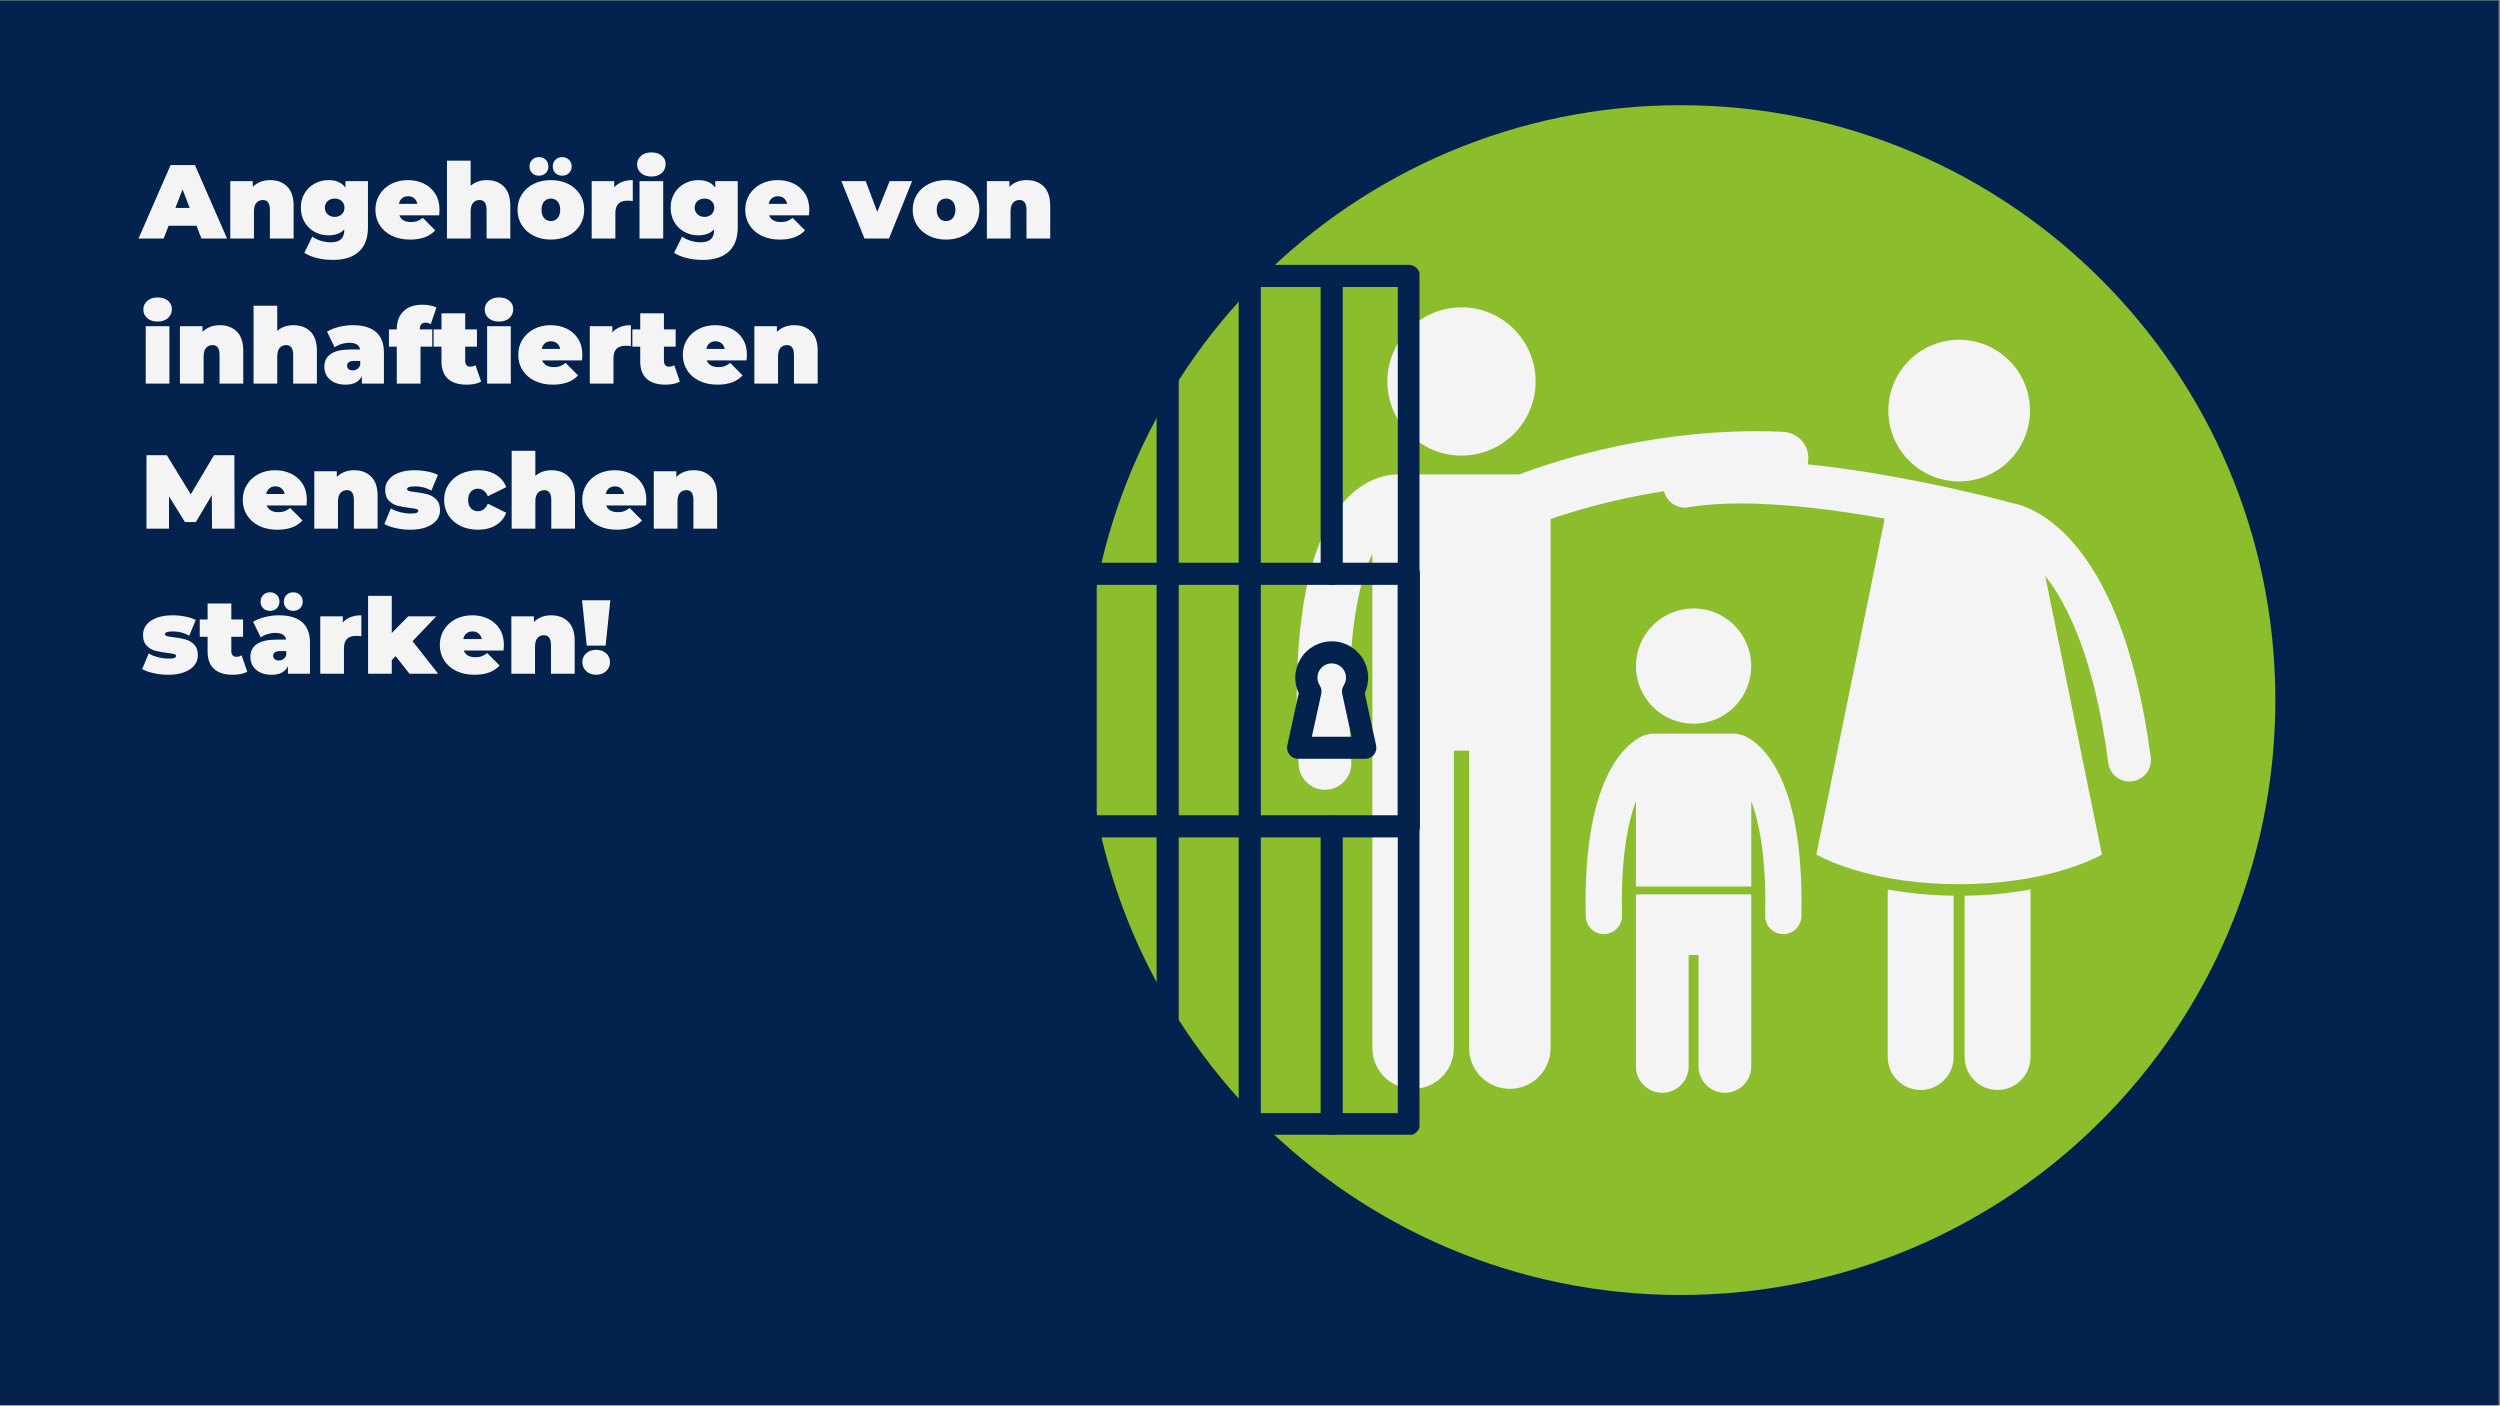 <svg xmlns="http://www.w3.org/2000/svg" xmlns:xlink="http://www.w3.org/1999/xlink" width="1366" zoomAndPan="magnify" viewBox="0 0 1024.5 576" height="768" preserveAspectRatio="xMidYMid meet" version="1.0"><rect x="0" y="0" width="1024.5" height="576" fill="#808080" stroke="none"/><defs><g/><clipPath id="fb6c91676a"><path d="M 0 0.141 L 1024 0.141 L 1024 575.859 L 0 575.859 Z M 0 0.141 " clip-rule="nonzero"/></clipPath><clipPath id="f84b4329c3"><path d="M 444.863 43.113 L 932.438 43.113 L 932.438 530.688 L 444.863 530.688 Z M 444.863 43.113 " clip-rule="nonzero"/></clipPath><clipPath id="98772b2afb"><path d="M 688.648 43.113 C 554.008 43.113 444.863 152.262 444.863 286.898 C 444.863 421.539 554.008 530.688 688.648 530.688 C 823.289 530.688 932.438 421.539 932.438 286.898 C 932.438 152.262 823.289 43.113 688.648 43.113 Z M 688.648 43.113 " clip-rule="nonzero"/></clipPath><clipPath id="6443406c92"><path d="M 568 125.938 L 630 125.938 L 630 187 L 568 187 Z M 568 125.938 " clip-rule="nonzero"/></clipPath><clipPath id="5686885aaf"><path d="M 670 366 L 718 366 L 718 447.578 L 670 447.578 Z M 670 366 " clip-rule="nonzero"/></clipPath><clipPath id="bd36832737"><path d="M 307.68 108.547 L 581.711 108.547 L 581.711 465.02 L 307.68 465.02 Z M 307.68 108.547 " clip-rule="nonzero"/></clipPath><clipPath id="f451461059"><path d="M 307.68 230 L 581.711 230 L 581.711 344 L 307.68 344 Z M 307.68 230 " clip-rule="nonzero"/></clipPath><clipPath id="897214095c"><path d="M 339 108.547 L 349 108.547 L 349 465.02 L 339 465.02 Z M 339 108.547 " clip-rule="nonzero"/></clipPath><clipPath id="353952da6b"><path d="M 373 108.547 L 383 108.547 L 383 465.02 L 373 465.02 Z M 373 108.547 " clip-rule="nonzero"/></clipPath><clipPath id="80d19a9f3b"><path d="M 406 108.547 L 416 108.547 L 416 465.02 L 406 465.02 Z M 406 108.547 " clip-rule="nonzero"/></clipPath><clipPath id="ae09b838ec"><path d="M 440 108.547 L 450 108.547 L 450 465.02 L 440 465.02 Z M 440 108.547 " clip-rule="nonzero"/></clipPath><clipPath id="23f471a743"><path d="M 473 108.547 L 484 108.547 L 484 465.02 L 473 465.02 Z M 473 108.547 " clip-rule="nonzero"/></clipPath><clipPath id="7f74ed805f"><path d="M 507 108.547 L 517 108.547 L 517 465.02 L 507 465.02 Z M 507 108.547 " clip-rule="nonzero"/></clipPath><clipPath id="6fe7058e91"><path d="M 541 334 L 551 334 L 551 465.02 L 541 465.02 Z M 541 334 " clip-rule="nonzero"/></clipPath><clipPath id="b4956ef708"><path d="M 541 108.547 L 551 108.547 L 551 240 L 541 240 Z M 541 108.547 " clip-rule="nonzero"/></clipPath></defs><g clip-path="url(#fb6c91676a)"><path fill="#ffffff" d="M 0 0.141 L 1024 0.141 L 1024 575.859 L 0 575.859 Z M 0 0.141 " fill-opacity="1" fill-rule="nonzero"/><path fill="#03234e" d="M 0 0.141 L 1024 0.141 L 1024 575.859 L 0 575.859 Z M 0 0.141 " fill-opacity="1" fill-rule="nonzero"/></g><g clip-path="url(#f84b4329c3)"><g clip-path="url(#98772b2afb)"><path fill="#8bbd2c" d="M 444.863 43.113 L 932.438 43.113 L 932.438 530.688 L 444.863 530.688 Z M 444.863 43.113 " fill-opacity="1" fill-rule="nonzero"/></g></g><path fill="#f4f4f4" d="M 773.59 433.164 C 773.59 440.621 779.637 446.668 787.094 446.668 C 794.547 446.668 800.594 440.621 800.594 433.164 L 800.594 367.051 C 790.191 366.922 781.176 365.898 773.59 364.488 Z M 773.59 433.164 " fill-opacity="1" fill-rule="nonzero"/><path fill="#f4f4f4" d="M 805.098 433.164 C 805.098 440.621 811.141 446.668 818.602 446.668 C 826.055 446.668 832.102 440.621 832.102 433.164 L 832.102 364.492 C 824.52 365.898 815.5 366.922 805.098 367.051 Z M 805.098 433.164 " fill-opacity="1" fill-rule="nonzero"/><g clip-path="url(#6443406c92)"><path fill="#f4f4f4" d="M 629.297 156.32 C 629.297 157.316 629.25 158.309 629.152 159.297 C 629.055 160.289 628.906 161.273 628.715 162.246 C 628.52 163.223 628.277 164.188 627.988 165.141 C 627.699 166.094 627.363 167.027 626.984 167.945 C 626.605 168.867 626.18 169.766 625.711 170.641 C 625.242 171.52 624.73 172.371 624.176 173.199 C 623.625 174.027 623.031 174.824 622.402 175.594 C 621.77 176.363 621.102 177.102 620.398 177.805 C 619.695 178.508 618.957 179.176 618.188 179.805 C 617.422 180.438 616.621 181.027 615.793 181.582 C 614.969 182.133 614.113 182.645 613.238 183.113 C 612.359 183.582 611.461 184.008 610.543 184.391 C 609.621 184.77 608.688 185.105 607.734 185.395 C 606.781 185.684 605.82 185.926 604.844 186.117 C 603.867 186.312 602.883 186.457 601.895 186.555 C 600.902 186.652 599.91 186.703 598.914 186.703 C 597.922 186.703 596.93 186.652 595.938 186.555 C 594.949 186.457 593.965 186.312 592.988 186.117 C 592.012 185.926 591.047 185.684 590.098 185.395 C 589.145 185.105 588.207 184.77 587.289 184.391 C 586.371 184.008 585.473 183.582 584.594 183.113 C 583.715 182.645 582.863 182.133 582.035 181.582 C 581.207 181.027 580.41 180.438 579.641 179.805 C 578.871 179.176 578.137 178.508 577.434 177.805 C 576.73 177.102 576.062 176.363 575.43 175.594 C 574.801 174.824 574.207 174.027 573.652 173.199 C 573.102 172.371 572.59 171.52 572.121 170.641 C 571.652 169.766 571.227 168.867 570.848 167.945 C 570.465 167.027 570.133 166.094 569.844 165.141 C 569.555 164.188 569.312 163.223 569.117 162.246 C 568.922 161.273 568.777 160.289 568.68 159.297 C 568.582 158.309 568.535 157.316 568.535 156.32 C 568.535 155.324 568.582 154.332 568.68 153.344 C 568.777 152.352 568.922 151.367 569.117 150.395 C 569.312 149.418 569.555 148.453 569.844 147.5 C 570.133 146.551 570.465 145.613 570.848 144.695 C 571.227 143.773 571.652 142.875 572.121 142 C 572.59 141.121 573.102 140.27 573.652 139.441 C 574.207 138.613 574.801 137.816 575.43 137.047 C 576.062 136.277 576.73 135.539 577.434 134.836 C 578.137 134.133 578.871 133.465 579.641 132.836 C 580.41 132.203 581.207 131.613 582.035 131.059 C 582.863 130.508 583.715 129.996 584.594 129.527 C 585.473 129.059 586.371 128.633 587.289 128.25 C 588.207 127.871 589.145 127.535 590.098 127.246 C 591.047 126.957 592.012 126.715 592.988 126.523 C 593.965 126.328 594.949 126.184 595.938 126.086 C 596.93 125.988 597.922 125.938 598.914 125.938 C 599.91 125.938 600.902 125.988 601.895 126.086 C 602.883 126.184 603.867 126.328 604.844 126.523 C 605.82 126.715 606.781 126.957 607.734 127.246 C 608.688 127.535 609.621 127.871 610.543 128.25 C 611.461 128.633 612.359 129.059 613.238 129.527 C 614.113 129.996 614.969 130.508 615.793 131.059 C 616.621 131.613 617.422 132.203 618.188 132.836 C 618.957 133.465 619.695 134.133 620.398 134.836 C 621.102 135.539 621.77 136.277 622.402 137.047 C 623.031 137.816 623.625 138.613 624.176 139.441 C 624.73 140.27 625.242 141.121 625.711 142 C 626.18 142.875 626.605 143.773 626.984 144.695 C 627.363 145.613 627.699 146.551 627.988 147.5 C 628.277 148.453 628.52 149.418 628.715 150.395 C 628.906 151.367 629.055 152.352 629.152 153.344 C 629.25 154.332 629.297 155.324 629.297 156.32 Z M 629.297 156.32 " fill-opacity="1" fill-rule="nonzero"/></g><path fill="#f4f4f4" d="M 809.441 139.992 C 810.367 140.207 811.281 140.469 812.18 140.773 C 813.082 141.078 813.965 141.426 814.828 141.82 C 815.695 142.211 816.539 142.645 817.363 143.121 C 818.188 143.594 818.984 144.109 819.758 144.664 C 820.531 145.215 821.273 145.805 821.988 146.434 C 822.703 147.059 823.387 147.719 824.035 148.414 C 824.688 149.105 825.301 149.832 825.879 150.586 C 826.461 151.34 827 152.117 827.5 152.926 C 828.004 153.734 828.465 154.562 828.887 155.414 C 829.309 156.27 829.684 157.141 830.02 158.027 C 830.355 158.918 830.645 159.82 830.891 160.738 C 831.137 161.66 831.34 162.586 831.492 163.523 C 831.648 164.461 831.758 165.406 831.82 166.355 C 831.883 167.301 831.898 168.25 831.867 169.203 C 831.836 170.152 831.758 171.098 831.637 172.039 C 831.512 172.984 831.344 173.918 831.125 174.844 C 830.91 175.77 830.648 176.684 830.344 177.582 C 830.039 178.484 829.691 179.367 829.301 180.23 C 828.906 181.098 828.473 181.941 828 182.766 C 827.523 183.59 827.008 184.387 826.457 185.16 C 825.902 185.934 825.312 186.676 824.684 187.391 C 824.059 188.105 823.398 188.789 822.703 189.441 C 822.012 190.09 821.289 190.703 820.535 191.285 C 819.781 191.863 819 192.402 818.191 192.906 C 817.383 193.406 816.555 193.867 815.703 194.289 C 814.852 194.711 813.98 195.09 813.09 195.422 C 812.199 195.758 811.297 196.051 810.379 196.297 C 809.461 196.543 808.531 196.742 807.594 196.898 C 806.656 197.051 805.711 197.16 804.766 197.223 C 803.816 197.285 802.867 197.301 801.918 197.27 C 800.965 197.242 800.02 197.164 799.078 197.039 C 798.137 196.914 797.199 196.746 796.273 196.531 C 795.348 196.316 794.438 196.055 793.535 195.75 C 792.637 195.445 791.754 195.094 790.887 194.703 C 790.02 194.312 789.176 193.879 788.352 193.402 C 787.527 192.926 786.73 192.414 785.957 191.859 C 785.184 191.305 784.441 190.715 783.727 190.09 C 783.012 189.461 782.328 188.801 781.68 188.109 C 781.031 187.414 780.414 186.691 779.836 185.938 C 779.258 185.184 778.715 184.402 778.215 183.594 C 777.711 182.789 777.25 181.957 776.832 181.105 C 776.41 180.254 776.031 179.383 775.695 178.492 C 775.363 177.602 775.07 176.699 774.824 175.781 C 774.578 174.863 774.379 173.934 774.223 172.996 C 774.066 172.059 773.957 171.117 773.895 170.168 C 773.832 169.219 773.816 168.27 773.848 167.32 C 773.879 166.371 773.957 165.422 774.082 164.48 C 774.203 163.539 774.375 162.605 774.59 161.68 C 774.805 160.75 775.066 159.84 775.371 158.938 C 775.676 158.039 776.023 157.156 776.418 156.289 C 776.809 155.422 777.242 154.578 777.719 153.754 C 778.191 152.93 778.707 152.133 779.262 151.359 C 779.816 150.586 780.406 149.844 781.031 149.129 C 781.656 148.414 782.316 147.73 783.012 147.082 C 783.707 146.43 784.43 145.816 785.184 145.238 C 785.938 144.66 786.719 144.117 787.523 143.617 C 788.332 143.113 789.16 142.652 790.016 142.23 C 790.867 141.812 791.738 141.434 792.625 141.098 C 793.516 140.762 794.422 140.473 795.34 140.227 C 796.258 139.98 797.184 139.777 798.121 139.625 C 799.059 139.469 800.004 139.359 800.953 139.297 C 801.902 139.234 802.852 139.219 803.801 139.25 C 804.75 139.281 805.695 139.359 806.641 139.48 C 807.582 139.605 808.516 139.777 809.441 139.992 Z M 809.441 139.992 " fill-opacity="1" fill-rule="nonzero"/><path fill="#f4f4f4" d="M 849.992 222.871 C 838.812 209.785 828.051 206.758 824.887 206.207 C 821.859 205.383 807.223 201.488 787.742 197.574 C 773.754 194.777 757.309 191.965 740.766 190.293 C 740.922 189.641 741.027 188.965 741.062 188.266 C 741.344 182.309 736.742 177.25 730.785 176.969 C 726.988 176.785 723.242 176.703 719.555 176.703 C 671.344 176.754 632.246 190.707 622.676 194.395 L 572.832 194.395 C 572.703 194.395 572.582 194.41 572.461 194.414 C 570.039 194.434 565.93 194.938 561.246 197.301 C 553.98 200.898 546.152 208.777 540.672 222.738 C 535.129 236.754 531.406 257.016 531.387 287.609 C 531.387 295.52 531.641 304.121 532.191 313.484 C 532.527 319.227 537.293 323.656 542.969 323.656 C 543.184 323.656 543.395 323.652 543.609 323.637 C 549.562 323.285 554.105 318.176 553.762 312.223 C 553.23 303.238 552.992 295.059 552.992 287.609 C 552.949 254.918 557.711 236.547 562.395 226.961 L 562.395 429.512 C 562.395 438.734 569.871 446.207 579.09 446.207 C 588.309 446.207 595.785 438.734 595.785 429.512 L 595.785 307.621 L 602.043 307.621 L 602.043 429.512 C 602.043 438.734 609.52 446.207 618.738 446.207 C 627.957 446.207 635.434 438.734 635.434 429.512 L 635.434 212.723 C 644.172 209.68 660.918 204.539 681.914 201.289 C 682.984 205.746 687.34 208.672 691.922 207.887 C 698.16 206.812 705.418 206.32 713.199 206.324 C 731.883 206.309 753.48 209.145 772.348 212.52 L 744.336 350.199 C 744.336 350.199 744.629 350.375 745.199 350.676 C 749.414 352.922 769.148 362.352 802.848 362.352 C 836.543 362.352 856.277 352.922 860.496 350.676 C 861.062 350.375 861.359 350.199 861.359 350.199 L 838.145 236.105 C 838.254 236.242 838.359 236.363 838.473 236.504 C 847.539 248.098 858.414 270.469 863.969 312.629 C 864.551 317.047 868.32 320.258 872.66 320.262 C 873.043 320.262 873.43 320.234 873.816 320.184 C 878.621 319.547 882.004 315.141 881.371 310.332 C 875.145 263.156 862.34 237.258 849.992 222.871 Z M 849.992 222.871 " fill-opacity="1" fill-rule="nonzero"/><g clip-path="url(#5686885aaf)"><path fill="#f4f4f4" d="M 670.395 437.02 C 670.395 442.984 675.234 447.82 681.199 447.82 C 687.164 447.82 692.004 442.984 692.004 437.02 L 692.004 391.348 L 696.055 391.348 L 696.055 437.02 C 696.055 442.984 700.891 447.82 706.855 447.82 C 712.82 447.82 717.66 442.984 717.66 437.02 L 717.66 366.504 L 670.395 366.504 Z M 670.395 437.02 " fill-opacity="1" fill-rule="nonzero"/></g><path fill="#f4f4f4" d="M 730.629 382.793 C 730.684 382.793 730.738 382.793 730.793 382.793 C 734.824 382.793 738.129 379.574 738.219 375.531 C 738.262 373.551 738.281 371.629 738.281 369.754 C 738.273 341.352 733.371 324.703 727.723 314.699 C 722.117 304.68 715.52 301.695 713.988 301.246 C 713.664 301.141 713.328 301.066 713 301.004 C 712.336 300.785 711.641 300.641 710.906 300.641 L 677.148 300.641 C 676.41 300.641 675.715 300.789 675.051 301.008 C 674.719 301.066 674.395 301.145 674.066 301.25 C 672.531 301.691 665.941 304.68 660.332 314.699 C 654.68 324.703 649.777 341.352 649.77 369.754 C 649.77 371.621 649.789 373.555 649.836 375.551 C 649.938 379.59 653.242 382.797 657.262 382.797 C 657.32 382.797 657.383 382.793 657.445 382.793 C 661.547 382.691 664.789 379.281 664.691 375.184 C 664.641 373.328 664.621 371.52 664.621 369.754 C 664.617 349.363 667.348 336.352 670.395 328.242 L 670.395 363.301 L 717.66 363.301 L 717.66 328.238 C 720.703 336.344 723.43 349.375 723.426 369.754 C 723.426 371.516 723.406 373.332 723.367 375.207 C 723.273 379.305 726.527 382.703 730.629 382.793 Z M 730.629 382.793 " fill-opacity="1" fill-rule="nonzero"/><path fill="#f4f4f4" d="M 717.656 272.957 C 717.656 273.734 717.621 274.504 717.543 275.273 C 717.469 276.047 717.355 276.809 717.203 277.57 C 717.051 278.328 716.863 279.078 716.641 279.816 C 716.414 280.559 716.156 281.285 715.859 282 C 715.562 282.715 715.23 283.414 714.867 284.098 C 714.504 284.781 714.105 285.445 713.676 286.086 C 713.246 286.73 712.785 287.352 712.293 287.949 C 711.805 288.547 711.285 289.121 710.738 289.668 C 710.188 290.215 709.617 290.734 709.02 291.227 C 708.422 291.715 707.801 292.176 707.156 292.605 C 706.512 293.035 705.848 293.434 705.168 293.797 C 704.484 294.164 703.785 294.492 703.07 294.789 C 702.355 295.086 701.629 295.348 700.887 295.57 C 700.145 295.797 699.398 295.984 698.637 296.137 C 697.879 296.285 697.113 296.398 696.344 296.477 C 695.574 296.551 694.801 296.59 694.027 296.59 C 693.254 296.59 692.48 296.551 691.711 296.477 C 690.941 296.398 690.176 296.285 689.418 296.137 C 688.66 295.984 687.91 295.797 687.168 295.57 C 686.426 295.348 685.699 295.086 684.984 294.789 C 684.27 294.492 683.57 294.164 682.887 293.797 C 682.207 293.434 681.543 293.035 680.898 292.605 C 680.254 292.176 679.637 291.715 679.035 291.227 C 678.438 290.734 677.867 290.215 677.32 289.668 C 676.77 289.121 676.254 288.547 675.762 287.949 C 675.27 287.352 674.809 286.73 674.379 286.086 C 673.949 285.445 673.551 284.781 673.188 284.098 C 672.824 283.414 672.492 282.715 672.195 282 C 671.898 281.285 671.641 280.559 671.414 279.816 C 671.191 279.078 671.004 278.328 670.852 277.57 C 670.699 276.809 670.586 276.047 670.512 275.273 C 670.434 274.504 670.398 273.734 670.398 272.957 C 670.398 272.184 670.434 271.414 670.512 270.645 C 670.586 269.871 670.699 269.109 670.852 268.348 C 671.004 267.59 671.191 266.84 671.414 266.098 C 671.641 265.359 671.898 264.633 672.195 263.914 C 672.492 263.199 672.824 262.504 673.188 261.82 C 673.551 261.137 673.949 260.473 674.379 259.832 C 674.809 259.188 675.27 258.566 675.762 257.969 C 676.254 257.371 676.77 256.797 677.32 256.25 C 677.867 255.703 678.438 255.184 679.035 254.691 C 679.637 254.203 680.254 253.742 680.898 253.312 C 681.543 252.883 682.207 252.484 682.887 252.117 C 683.57 251.754 684.27 251.422 684.984 251.129 C 685.699 250.832 686.426 250.57 687.168 250.348 C 687.91 250.121 688.66 249.934 689.418 249.781 C 690.176 249.633 690.941 249.52 691.711 249.441 C 692.48 249.367 693.254 249.328 694.027 249.328 C 694.801 249.328 695.574 249.367 696.344 249.441 C 697.113 249.52 697.879 249.633 698.637 249.781 C 699.398 249.934 700.145 250.121 700.887 250.348 C 701.629 250.57 702.355 250.832 703.07 251.129 C 703.785 251.422 704.484 251.754 705.168 252.117 C 705.848 252.484 706.512 252.883 707.156 253.312 C 707.801 253.742 708.422 254.203 709.02 254.691 C 709.617 255.184 710.188 255.703 710.738 256.25 C 711.285 256.797 711.805 257.371 712.293 257.969 C 712.785 258.566 713.246 259.188 713.676 259.832 C 714.105 260.473 714.504 261.137 714.867 261.82 C 715.23 262.504 715.562 263.199 715.859 263.914 C 716.156 264.633 716.414 265.359 716.641 266.098 C 716.863 266.84 717.051 267.59 717.203 268.348 C 717.355 269.109 717.469 269.871 717.543 270.645 C 717.621 271.414 717.656 272.184 717.656 272.957 Z M 717.656 272.957 " fill-opacity="1" fill-rule="nonzero"/><g clip-path="url(#bd36832737)"><path fill="#03234e" d="M 577.348 465.238 L 312.445 465.238 C 312.145 465.238 311.852 465.207 311.559 465.152 C 311.266 465.094 310.984 465.008 310.707 464.895 C 310.434 464.777 310.172 464.641 309.926 464.473 C 309.676 464.309 309.449 464.121 309.238 463.91 C 309.027 463.699 308.84 463.469 308.676 463.223 C 308.508 462.977 308.367 462.715 308.254 462.438 C 308.141 462.164 308.055 461.879 307.996 461.59 C 307.938 461.297 307.91 461 307.91 460.703 L 307.91 113.082 C 307.91 112.785 307.938 112.488 307.996 112.199 C 308.055 111.906 308.141 111.621 308.254 111.348 C 308.367 111.07 308.508 110.809 308.676 110.562 C 308.84 110.316 309.027 110.086 309.238 109.875 C 309.449 109.664 309.676 109.477 309.926 109.312 C 310.172 109.145 310.434 109.008 310.707 108.895 C 310.984 108.777 311.266 108.691 311.559 108.637 C 311.852 108.578 312.145 108.547 312.445 108.547 L 577.348 108.547 C 577.645 108.547 577.941 108.578 578.23 108.637 C 578.523 108.691 578.809 108.777 579.082 108.895 C 579.355 109.008 579.617 109.145 579.867 109.312 C 580.113 109.477 580.344 109.664 580.555 109.875 C 580.762 110.086 580.953 110.316 581.117 110.562 C 581.281 110.809 581.422 111.07 581.535 111.348 C 581.648 111.621 581.734 111.906 581.793 112.199 C 581.852 112.488 581.883 112.785 581.883 113.082 L 581.883 460.703 C 581.883 461 581.852 461.297 581.793 461.59 C 581.734 461.879 581.648 462.164 581.535 462.438 C 581.422 462.715 581.281 462.977 581.117 463.223 C 580.953 463.469 580.762 463.699 580.555 463.91 C 580.344 464.121 580.113 464.309 579.867 464.473 C 579.617 464.641 579.355 464.777 579.082 464.895 C 578.809 465.008 578.523 465.094 578.23 465.152 C 577.941 465.207 577.645 465.238 577.348 465.238 Z M 316.977 456.168 L 572.812 456.168 L 572.812 117.617 L 316.977 117.617 Z M 316.977 456.168 " fill-opacity="1" fill-rule="nonzero"/></g><g clip-path="url(#f451461059)"><path fill="#03234e" d="M 577.348 343.168 L 312.445 343.168 C 312.145 343.168 311.852 343.141 311.559 343.082 C 311.266 343.023 310.984 342.938 310.707 342.824 C 310.434 342.711 310.172 342.57 309.926 342.406 C 309.676 342.238 309.449 342.051 309.238 341.84 C 309.027 341.633 308.84 341.402 308.676 341.156 C 308.508 340.906 308.367 340.645 308.254 340.371 C 308.141 340.094 308.055 339.812 307.996 339.52 C 307.938 339.227 307.91 338.934 307.91 338.637 L 307.91 235.148 C 307.91 234.852 307.938 234.559 307.996 234.266 C 308.055 233.973 308.141 233.691 308.254 233.414 C 308.367 233.141 308.508 232.879 308.676 232.633 C 308.84 232.383 309.027 232.156 309.238 231.945 C 309.449 231.734 309.676 231.547 309.926 231.379 C 310.172 231.215 310.434 231.074 310.707 230.961 C 310.984 230.848 311.266 230.762 311.559 230.703 C 311.852 230.645 312.145 230.617 312.445 230.617 L 577.348 230.617 C 577.645 230.617 577.941 230.645 578.23 230.703 C 578.523 230.762 578.809 230.848 579.082 230.961 C 579.355 231.074 579.617 231.215 579.867 231.379 C 580.113 231.547 580.344 231.734 580.555 231.945 C 580.762 232.156 580.953 232.383 581.117 232.633 C 581.281 232.879 581.422 233.141 581.535 233.414 C 581.648 233.691 581.734 233.973 581.793 234.266 C 581.852 234.559 581.883 234.852 581.883 235.148 L 581.883 338.637 C 581.883 338.934 581.852 339.227 581.793 339.52 C 581.734 339.812 581.648 340.094 581.535 340.371 C 581.422 340.645 581.281 340.906 581.117 341.156 C 580.953 341.402 580.762 341.633 580.555 341.84 C 580.344 342.051 580.113 342.238 579.867 342.406 C 579.617 342.57 579.355 342.711 579.082 342.824 C 578.809 342.938 578.523 343.023 578.23 343.082 C 577.941 343.141 577.645 343.168 577.348 343.168 Z M 316.977 334.102 L 572.812 334.102 L 572.812 239.684 L 316.977 239.684 Z M 316.977 334.102 " fill-opacity="1" fill-rule="nonzero"/></g><g clip-path="url(#897214095c)"><path fill="#03234e" d="M 344.055 465.238 C 343.758 465.238 343.461 465.207 343.172 465.152 C 342.879 465.094 342.594 465.008 342.32 464.895 C 342.043 464.777 341.785 464.641 341.535 464.473 C 341.289 464.309 341.059 464.121 340.848 463.91 C 340.637 463.699 340.449 463.469 340.285 463.223 C 340.121 462.977 339.98 462.715 339.867 462.438 C 339.75 462.164 339.664 461.879 339.609 461.59 C 339.551 461.297 339.52 461 339.52 460.703 L 339.52 113.082 C 339.52 112.785 339.551 112.488 339.609 112.199 C 339.664 111.906 339.75 111.621 339.867 111.348 C 339.98 111.07 340.121 110.809 340.285 110.562 C 340.449 110.316 340.637 110.086 340.848 109.875 C 341.059 109.664 341.289 109.477 341.535 109.312 C 341.785 109.145 342.043 109.008 342.32 108.895 C 342.594 108.777 342.879 108.691 343.172 108.637 C 343.461 108.578 343.758 108.547 344.055 108.547 C 344.352 108.547 344.648 108.578 344.941 108.637 C 345.23 108.691 345.516 108.777 345.789 108.895 C 346.066 109.008 346.328 109.145 346.574 109.312 C 346.82 109.477 347.051 109.664 347.262 109.875 C 347.473 110.086 347.66 110.316 347.824 110.562 C 347.992 110.809 348.129 111.07 348.242 111.348 C 348.359 111.621 348.445 111.906 348.504 112.199 C 348.559 112.488 348.59 112.785 348.59 113.082 L 348.59 460.703 C 348.59 461 348.559 461.297 348.504 461.59 C 348.445 461.879 348.359 462.164 348.242 462.438 C 348.129 462.715 347.992 462.977 347.824 463.223 C 347.66 463.469 347.473 463.699 347.262 463.91 C 347.051 464.121 346.82 464.309 346.574 464.473 C 346.328 464.641 346.066 464.777 345.789 464.895 C 345.516 465.008 345.23 465.094 344.941 465.152 C 344.648 465.207 344.352 465.238 344.055 465.238 Z M 344.055 465.238 " fill-opacity="1" fill-rule="nonzero"/></g><g clip-path="url(#353952da6b)"><path fill="#03234e" d="M 377.637 465.238 C 377.34 465.238 377.047 465.207 376.754 465.152 C 376.461 465.094 376.18 465.008 375.902 464.895 C 375.629 464.777 375.367 464.641 375.117 464.473 C 374.871 464.309 374.641 464.121 374.434 463.91 C 374.223 463.699 374.035 463.469 373.867 463.223 C 373.703 462.977 373.562 462.715 373.449 462.438 C 373.336 462.164 373.25 461.879 373.191 461.59 C 373.133 461.297 373.105 461 373.105 460.703 L 373.105 113.082 C 373.105 112.785 373.133 112.488 373.191 112.199 C 373.25 111.906 373.336 111.621 373.449 111.348 C 373.562 111.07 373.703 110.809 373.867 110.562 C 374.035 110.316 374.223 110.086 374.434 109.875 C 374.641 109.664 374.871 109.477 375.117 109.312 C 375.367 109.145 375.629 109.008 375.902 108.895 C 376.18 108.777 376.461 108.691 376.754 108.637 C 377.047 108.578 377.34 108.547 377.637 108.547 C 377.938 108.547 378.23 108.578 378.523 108.637 C 378.816 108.691 379.098 108.777 379.375 108.895 C 379.648 109.008 379.91 109.145 380.156 109.312 C 380.406 109.477 380.633 109.664 380.844 109.875 C 381.055 110.086 381.242 110.316 381.41 110.562 C 381.574 110.809 381.715 111.07 381.828 111.348 C 381.941 111.621 382.027 111.906 382.086 112.199 C 382.145 112.488 382.172 112.785 382.172 113.082 L 382.172 460.703 C 382.172 461 382.145 461.297 382.086 461.59 C 382.027 461.879 381.941 462.164 381.828 462.438 C 381.715 462.715 381.574 462.977 381.41 463.223 C 381.242 463.469 381.055 463.699 380.844 463.91 C 380.633 464.121 380.406 464.309 380.156 464.473 C 379.91 464.641 379.648 464.777 379.375 464.895 C 379.098 465.008 378.816 465.094 378.523 465.152 C 378.23 465.207 377.938 465.238 377.637 465.238 Z M 377.637 465.238 " fill-opacity="1" fill-rule="nonzero"/></g><g clip-path="url(#80d19a9f3b)"><path fill="#03234e" d="M 411.281 465.238 C 410.984 465.238 410.688 465.207 410.398 465.152 C 410.105 465.094 409.82 465.008 409.547 464.895 C 409.273 464.777 409.012 464.641 408.762 464.473 C 408.516 464.309 408.285 464.121 408.074 463.91 C 407.867 463.699 407.676 463.469 407.512 463.223 C 407.348 462.977 407.207 462.715 407.094 462.438 C 406.98 462.164 406.895 461.879 406.836 461.59 C 406.777 461.297 406.746 461 406.746 460.703 L 406.746 113.082 C 406.746 112.785 406.777 112.488 406.836 112.199 C 406.895 111.906 406.98 111.621 407.094 111.348 C 407.207 111.07 407.348 110.809 407.512 110.562 C 407.676 110.316 407.867 110.086 408.074 109.875 C 408.285 109.664 408.516 109.477 408.762 109.312 C 409.012 109.145 409.273 109.008 409.547 108.895 C 409.82 108.777 410.105 108.691 410.398 108.637 C 410.688 108.578 410.984 108.547 411.281 108.547 C 411.578 108.547 411.875 108.578 412.168 108.637 C 412.457 108.691 412.742 108.777 413.016 108.895 C 413.293 109.008 413.555 109.145 413.801 109.312 C 414.047 109.477 414.277 109.664 414.488 109.875 C 414.699 110.086 414.887 110.316 415.051 110.562 C 415.219 110.809 415.355 111.07 415.473 111.348 C 415.586 111.621 415.672 111.906 415.73 112.199 C 415.785 112.488 415.816 112.785 415.816 113.082 L 415.816 460.703 C 415.816 461 415.785 461.297 415.73 461.59 C 415.672 461.879 415.586 462.164 415.473 462.438 C 415.355 462.715 415.219 462.977 415.051 463.223 C 414.887 463.469 414.699 463.699 414.488 463.91 C 414.277 464.121 414.047 464.309 413.801 464.473 C 413.555 464.641 413.293 464.777 413.016 464.895 C 412.742 465.008 412.457 465.094 412.168 465.152 C 411.875 465.207 411.578 465.238 411.281 465.238 Z M 411.281 465.238 " fill-opacity="1" fill-rule="nonzero"/></g><g clip-path="url(#ae09b838ec)"><path fill="#03234e" d="M 444.895 465.238 C 444.598 465.238 444.305 465.207 444.012 465.152 C 443.719 465.094 443.434 465.008 443.16 464.895 C 442.887 464.777 442.625 464.641 442.375 464.473 C 442.129 464.309 441.898 464.121 441.688 463.91 C 441.48 463.699 441.289 463.469 441.125 463.223 C 440.961 462.977 440.82 462.715 440.707 462.438 C 440.594 462.164 440.508 461.879 440.449 461.59 C 440.391 461.297 440.359 461 440.359 460.703 L 440.359 113.082 C 440.359 112.785 440.391 112.488 440.449 112.199 C 440.508 111.906 440.594 111.621 440.707 111.348 C 440.82 111.07 440.961 110.809 441.125 110.562 C 441.289 110.316 441.48 110.086 441.688 109.875 C 441.898 109.664 442.129 109.477 442.375 109.312 C 442.625 109.145 442.887 109.008 443.16 108.895 C 443.434 108.777 443.719 108.691 444.012 108.637 C 444.305 108.578 444.598 108.547 444.895 108.547 C 445.191 108.547 445.488 108.578 445.781 108.637 C 446.07 108.691 446.355 108.777 446.629 108.895 C 446.906 109.008 447.168 109.145 447.414 109.312 C 447.66 109.477 447.891 109.664 448.102 109.875 C 448.312 110.086 448.5 110.316 448.664 110.562 C 448.832 110.809 448.969 111.07 449.086 111.348 C 449.199 111.621 449.285 111.906 449.344 112.199 C 449.402 112.488 449.43 112.785 449.43 113.082 L 449.43 460.703 C 449.43 461 449.402 461.297 449.344 461.59 C 449.285 461.879 449.199 462.164 449.086 462.438 C 448.969 462.715 448.832 462.977 448.664 463.223 C 448.5 463.469 448.312 463.699 448.102 463.91 C 447.891 464.121 447.66 464.309 447.414 464.473 C 447.168 464.641 446.906 464.777 446.629 464.895 C 446.355 465.008 446.07 465.094 445.781 465.152 C 445.488 465.207 445.191 465.238 444.895 465.238 Z M 444.895 465.238 " fill-opacity="1" fill-rule="nonzero"/></g><g clip-path="url(#23f471a743)"><path fill="#03234e" d="M 478.508 465.238 C 478.211 465.238 477.918 465.207 477.625 465.152 C 477.332 465.094 477.051 465.008 476.773 464.895 C 476.5 464.777 476.238 464.641 475.988 464.473 C 475.742 464.309 475.512 464.121 475.305 463.91 C 475.094 463.699 474.906 463.469 474.738 463.223 C 474.574 462.977 474.434 462.715 474.32 462.438 C 474.207 462.164 474.121 461.879 474.062 461.59 C 474.004 461.297 473.977 461 473.977 460.703 L 473.977 113.082 C 473.977 112.785 474.004 112.488 474.062 112.199 C 474.121 111.906 474.207 111.621 474.32 111.348 C 474.434 111.07 474.574 110.809 474.738 110.562 C 474.906 110.316 475.094 110.086 475.305 109.875 C 475.512 109.664 475.742 109.477 475.988 109.312 C 476.238 109.145 476.5 109.008 476.773 108.895 C 477.051 108.777 477.332 108.691 477.625 108.637 C 477.918 108.578 478.211 108.547 478.508 108.547 C 478.809 108.547 479.102 108.578 479.395 108.637 C 479.688 108.691 479.969 108.777 480.246 108.895 C 480.52 109.008 480.781 109.145 481.027 109.312 C 481.277 109.477 481.504 109.664 481.715 109.875 C 481.926 110.086 482.113 110.316 482.277 110.562 C 482.445 110.809 482.586 111.07 482.699 111.348 C 482.812 111.621 482.898 111.906 482.957 112.199 C 483.016 112.488 483.043 112.785 483.043 113.082 L 483.043 460.703 C 483.043 461 483.016 461.297 482.957 461.59 C 482.898 461.879 482.812 462.164 482.699 462.438 C 482.586 462.715 482.445 462.977 482.277 463.223 C 482.113 463.469 481.926 463.699 481.715 463.91 C 481.504 464.121 481.277 464.309 481.027 464.473 C 480.781 464.641 480.52 464.777 480.242 464.895 C 479.969 465.008 479.688 465.094 479.395 465.152 C 479.102 465.207 478.809 465.238 478.508 465.238 Z M 478.508 465.238 " fill-opacity="1" fill-rule="nonzero"/></g><g clip-path="url(#7f74ed805f)"><path fill="#03234e" d="M 512.152 465.238 C 511.855 465.238 511.559 465.207 511.27 465.152 C 510.977 465.094 510.691 465.008 510.418 464.895 C 510.141 464.777 509.883 464.641 509.633 464.473 C 509.387 464.309 509.156 464.121 508.945 463.91 C 508.734 463.699 508.547 463.469 508.383 463.223 C 508.219 462.977 508.078 462.715 507.965 462.438 C 507.852 462.164 507.766 461.879 507.707 461.59 C 507.648 461.297 507.617 461 507.617 460.703 L 507.617 113.082 C 507.617 112.785 507.648 112.488 507.707 112.199 C 507.766 111.906 507.852 111.621 507.965 111.348 C 508.078 111.07 508.219 110.809 508.383 110.562 C 508.547 110.316 508.734 110.086 508.945 109.875 C 509.156 109.664 509.387 109.477 509.633 109.312 C 509.883 109.145 510.141 109.008 510.418 108.895 C 510.691 108.777 510.977 108.691 511.27 108.637 C 511.559 108.578 511.855 108.547 512.152 108.547 C 512.449 108.547 512.746 108.578 513.039 108.637 C 513.328 108.691 513.613 108.777 513.887 108.895 C 514.164 109.008 514.426 109.145 514.672 109.312 C 514.918 109.477 515.148 109.664 515.359 109.875 C 515.57 110.086 515.758 110.316 515.922 110.562 C 516.09 110.809 516.227 111.07 516.34 111.348 C 516.457 111.621 516.543 111.906 516.602 112.199 C 516.656 112.488 516.688 112.785 516.688 113.082 L 516.688 460.703 C 516.688 461 516.656 461.297 516.602 461.59 C 516.543 461.879 516.457 462.164 516.34 462.438 C 516.227 462.715 516.09 462.977 515.922 463.223 C 515.758 463.469 515.57 463.699 515.359 463.91 C 515.148 464.121 514.918 464.309 514.672 464.473 C 514.426 464.641 514.164 464.777 513.887 464.895 C 513.613 465.008 513.328 465.094 513.039 465.152 C 512.746 465.207 512.449 465.238 512.152 465.238 Z M 512.152 465.238 " fill-opacity="1" fill-rule="nonzero"/></g><g clip-path="url(#6fe7058e91)"><path fill="#03234e" d="M 545.734 465.238 C 545.438 465.238 545.145 465.207 544.852 465.152 C 544.559 465.094 544.277 465.008 544 464.895 C 543.727 464.777 543.465 464.641 543.219 464.473 C 542.969 464.309 542.742 464.121 542.531 463.91 C 542.32 463.699 542.133 463.469 541.965 463.223 C 541.801 462.977 541.66 462.715 541.547 462.438 C 541.434 462.164 541.348 461.879 541.289 461.59 C 541.23 461.297 541.203 461 541.203 460.703 L 541.203 338.637 C 541.203 338.336 541.23 338.043 541.289 337.75 C 541.348 337.457 541.434 337.176 541.547 336.898 C 541.66 336.625 541.801 336.363 541.965 336.117 C 542.133 335.867 542.32 335.641 542.531 335.43 C 542.742 335.219 542.969 335.031 543.219 334.867 C 543.465 334.699 543.727 334.559 544 334.445 C 544.277 334.332 544.559 334.246 544.852 334.188 C 545.145 334.129 545.438 334.102 545.734 334.102 C 546.035 334.102 546.328 334.129 546.621 334.188 C 546.914 334.246 547.195 334.332 547.473 334.445 C 547.746 334.559 548.008 334.699 548.254 334.867 C 548.504 335.031 548.73 335.219 548.941 335.43 C 549.152 335.641 549.34 335.867 549.508 336.117 C 549.672 336.363 549.812 336.625 549.926 336.898 C 550.039 337.176 550.125 337.457 550.184 337.75 C 550.242 338.043 550.27 338.336 550.27 338.637 L 550.27 460.703 C 550.27 461 550.242 461.297 550.184 461.59 C 550.125 461.879 550.039 462.164 549.926 462.438 C 549.812 462.715 549.672 462.977 549.508 463.223 C 549.34 463.469 549.152 463.699 548.941 463.91 C 548.73 464.121 548.504 464.309 548.254 464.473 C 548.008 464.641 547.746 464.777 547.473 464.895 C 547.195 465.008 546.914 465.094 546.621 465.152 C 546.328 465.207 546.035 465.238 545.734 465.238 Z M 545.734 465.238 " fill-opacity="1" fill-rule="nonzero"/></g><g clip-path="url(#b4956ef708)"><path fill="#03234e" d="M 545.734 239.684 C 545.438 239.684 545.145 239.656 544.852 239.598 C 544.559 239.539 544.277 239.453 544 239.34 C 543.727 239.227 543.465 239.086 543.219 238.922 C 542.969 238.754 542.742 238.566 542.531 238.355 C 542.32 238.145 542.133 237.918 541.965 237.668 C 541.801 237.422 541.66 237.16 541.547 236.887 C 541.434 236.609 541.348 236.328 541.289 236.035 C 541.23 235.742 541.203 235.449 541.203 235.148 L 541.203 113.082 C 541.203 112.785 541.23 112.488 541.289 112.199 C 541.348 111.906 541.434 111.621 541.547 111.348 C 541.66 111.07 541.801 110.809 541.965 110.562 C 542.133 110.316 542.32 110.086 542.531 109.875 C 542.742 109.664 542.969 109.477 543.219 109.312 C 543.465 109.145 543.727 109.008 544 108.895 C 544.277 108.777 544.559 108.691 544.852 108.637 C 545.145 108.578 545.438 108.547 545.734 108.547 C 546.035 108.547 546.328 108.578 546.621 108.637 C 546.914 108.691 547.195 108.777 547.473 108.895 C 547.746 109.008 548.008 109.145 548.254 109.312 C 548.504 109.477 548.73 109.664 548.941 109.875 C 549.152 110.086 549.34 110.316 549.508 110.562 C 549.672 110.809 549.812 111.07 549.926 111.348 C 550.039 111.621 550.125 111.906 550.184 112.199 C 550.242 112.488 550.27 112.785 550.27 113.082 L 550.27 235.148 C 550.27 235.449 550.242 235.742 550.184 236.035 C 550.125 236.328 550.039 236.609 549.926 236.887 C 549.812 237.16 549.672 237.422 549.508 237.668 C 549.34 237.918 549.152 238.145 548.941 238.355 C 548.73 238.566 548.504 238.754 548.254 238.922 C 548.008 239.086 547.746 239.227 547.473 239.34 C 547.195 239.453 546.914 239.539 546.621 239.598 C 546.328 239.656 546.035 239.684 545.734 239.684 Z M 545.734 239.684 " fill-opacity="1" fill-rule="nonzero"/></g><path fill="#03234e" d="M 559.504 310.969 L 531.969 310.969 C 531.629 310.969 531.293 310.93 530.965 310.855 C 530.637 310.781 530.316 310.672 530.012 310.523 C 529.707 310.379 529.422 310.199 529.156 309.992 C 528.891 309.781 528.652 309.543 528.441 309.281 C 528.227 309.016 528.047 308.734 527.898 308.43 C 527.75 308.125 527.637 307.809 527.559 307.48 C 527.48 307.152 527.441 306.816 527.438 306.48 C 527.434 306.141 527.469 305.805 527.539 305.477 L 532.211 284.059 C 531.945 283.492 531.715 282.91 531.523 282.316 C 531.332 281.719 531.18 281.117 531.062 280.5 C 530.945 279.887 530.867 279.266 530.832 278.641 C 530.793 278.02 530.793 277.395 530.836 276.77 C 530.875 276.145 530.953 275.527 531.074 274.91 C 531.191 274.297 531.348 273.691 531.543 273.098 C 531.734 272.504 531.965 271.922 532.234 271.359 C 532.5 270.793 532.801 270.246 533.137 269.719 C 533.473 269.191 533.84 268.684 534.242 268.203 C 534.641 267.723 535.066 267.266 535.523 266.84 C 535.98 266.41 536.461 266.016 536.969 265.648 C 537.473 265.281 538 264.945 538.551 264.645 C 539.098 264.344 539.664 264.078 540.246 263.848 C 540.828 263.617 541.422 263.426 542.027 263.27 C 542.633 263.113 543.246 262.996 543.867 262.918 C 544.488 262.84 545.109 262.801 545.734 262.801 C 546.363 262.801 546.984 262.84 547.605 262.918 C 548.227 262.996 548.84 263.113 549.445 263.27 C 550.051 263.426 550.645 263.617 551.227 263.848 C 551.809 264.078 552.375 264.344 552.922 264.645 C 553.469 264.945 553.996 265.281 554.504 265.648 C 555.012 266.016 555.492 266.41 555.949 266.84 C 556.406 267.266 556.832 267.723 557.23 268.203 C 557.633 268.684 558 269.191 558.336 269.719 C 558.672 270.246 558.973 270.793 559.238 271.359 C 559.504 271.922 559.738 272.504 559.93 273.098 C 560.125 273.691 560.281 274.297 560.398 274.91 C 560.52 275.527 560.598 276.145 560.637 276.77 C 560.68 277.395 560.68 278.02 560.641 278.641 C 560.602 279.266 560.527 279.887 560.41 280.5 C 560.293 281.117 560.141 281.719 559.949 282.316 C 559.758 282.91 559.527 283.492 559.262 284.059 L 563.934 305.477 C 564.004 305.805 564.039 306.141 564.035 306.48 C 564.031 306.816 563.992 307.152 563.914 307.48 C 563.836 307.809 563.723 308.125 563.574 308.43 C 563.426 308.734 563.246 309.016 563.031 309.281 C 562.82 309.543 562.582 309.781 562.316 309.992 C 562.051 310.199 561.766 310.379 561.461 310.523 C 561.156 310.672 560.836 310.781 560.508 310.855 C 560.176 310.93 559.844 310.969 559.504 310.969 Z M 537.59 301.902 L 553.867 301.902 L 550.035 284.34 C 549.77 283.113 549.977 281.969 550.656 280.914 C 551.043 280.324 551.312 279.68 551.469 278.992 C 551.621 278.301 551.648 277.605 551.551 276.902 C 551.453 276.203 551.238 275.539 550.898 274.918 C 550.562 274.297 550.129 273.754 549.594 273.289 C 549.059 272.824 548.461 272.469 547.801 272.219 C 547.137 271.973 546.453 271.848 545.742 271.848 C 545.035 271.848 544.352 271.973 543.688 272.219 C 543.027 272.469 542.426 272.824 541.895 273.289 C 541.359 273.754 540.926 274.297 540.586 274.918 C 540.25 275.539 540.031 276.203 539.934 276.902 C 539.836 277.605 539.867 278.301 540.02 278.992 C 540.176 279.68 540.445 280.324 540.832 280.914 C 541.512 281.969 541.719 283.113 541.453 284.34 Z M 537.59 301.902 " fill-opacity="1" fill-rule="nonzero"/><g fill="#f4f4f4" fill-opacity="1"><g transform="translate(57.572, 97.746)"><g><path d="M 22.953 -5.25 L 11.516 -5.25 L 9.5 0 L -0.812 0 L 12.344 -30.094 L 22.312 -30.094 L 35.469 0 L 24.969 0 Z M 20.156 -12.547 L 17.234 -20.109 L 14.312 -12.547 Z M 20.156 -12.547 "/></g></g></g><g fill="#f4f4f4" fill-opacity="1"><g transform="translate(92.213, 97.746)"><g><path d="M 18.484 -23.938 C 21.379 -23.938 23.707 -23.062 25.469 -21.312 C 27.227 -19.57 28.109 -16.938 28.109 -13.406 L 28.109 0 L 18.391 0 L 18.391 -11.734 C 18.391 -14.43 17.43 -15.781 15.516 -15.781 C 14.43 -15.781 13.551 -15.398 12.875 -14.641 C 12.195 -13.879 11.859 -12.68 11.859 -11.047 L 11.859 0 L 2.156 0 L 2.156 -23.516 L 11.391 -23.516 L 11.391 -21.188 C 12.305 -22.102 13.363 -22.789 14.562 -23.25 C 15.77 -23.707 17.078 -23.938 18.484 -23.938 Z M 18.484 -23.938 "/></g></g></g><g fill="#f4f4f4" fill-opacity="1"><g transform="translate(122.384, 97.746)"><g><path d="M 28.406 -23.516 L 28.406 -4.688 C 28.406 -0.219 27.164 3.141 24.688 5.391 C 22.207 7.641 18.676 8.766 14.094 8.766 C 11.75 8.766 9.555 8.516 7.516 8.016 C 5.484 7.516 3.754 6.789 2.328 5.844 L 5.594 -0.781 C 6.508 -0.082 7.664 0.477 9.062 0.906 C 10.469 1.332 11.816 1.547 13.109 1.547 C 15.055 1.547 16.473 1.129 17.359 0.297 C 18.254 -0.535 18.703 -1.754 18.703 -3.359 L 18.703 -3.781 C 17.234 -2.125 15.066 -1.297 12.203 -1.297 C 10.203 -1.297 8.332 -1.758 6.594 -2.688 C 4.863 -3.613 3.484 -4.941 2.453 -6.672 C 1.422 -8.41 0.906 -10.398 0.906 -12.641 C 0.906 -14.867 1.422 -16.844 2.453 -18.562 C 3.484 -20.281 4.863 -21.602 6.594 -22.531 C 8.332 -23.469 10.203 -23.938 12.203 -23.938 C 15.41 -23.938 17.734 -22.906 19.172 -20.844 L 19.172 -23.516 Z M 14.781 -8.859 C 15.926 -8.859 16.879 -9.207 17.641 -9.906 C 18.398 -10.613 18.781 -11.523 18.781 -12.641 C 18.781 -13.754 18.398 -14.656 17.641 -15.344 C 16.879 -16.031 15.926 -16.375 14.781 -16.375 C 13.613 -16.375 12.648 -16.031 11.891 -15.344 C 11.129 -14.656 10.75 -13.754 10.75 -12.641 C 10.75 -11.523 11.133 -10.613 11.906 -9.906 C 12.676 -9.207 13.633 -8.859 14.781 -8.859 Z M 14.781 -8.859 "/></g></g></g><g fill="#f4f4f4" fill-opacity="1"><g transform="translate(152.942, 97.746)"><g><path d="M 27.172 -11.781 C 27.172 -11.633 27.125 -10.875 27.031 -9.5 L 10.703 -9.5 C 11.047 -8.613 11.617 -7.93 12.422 -7.453 C 13.223 -6.984 14.227 -6.75 15.438 -6.75 C 16.469 -6.75 17.332 -6.875 18.031 -7.125 C 18.727 -7.383 19.492 -7.832 20.328 -8.469 L 25.406 -3.359 C 23.113 -0.828 19.688 0.438 15.125 0.438 C 12.289 0.438 9.797 -0.082 7.641 -1.125 C 5.492 -2.176 3.832 -3.633 2.656 -5.5 C 1.488 -7.363 0.906 -9.457 0.906 -11.781 C 0.906 -14.125 1.484 -16.219 2.641 -18.062 C 3.805 -19.914 5.395 -21.359 7.406 -22.391 C 9.426 -23.422 11.703 -23.938 14.234 -23.938 C 16.609 -23.938 18.773 -23.461 20.734 -22.516 C 22.703 -21.578 24.266 -20.191 25.422 -18.359 C 26.586 -16.523 27.172 -14.332 27.172 -11.781 Z M 14.312 -17.328 C 13.312 -17.328 12.477 -17.051 11.812 -16.5 C 11.156 -15.957 10.727 -15.188 10.531 -14.188 L 18.094 -14.188 C 17.895 -15.156 17.461 -15.922 16.797 -16.484 C 16.141 -17.047 15.312 -17.328 14.312 -17.328 Z M 14.312 -17.328 "/></g></g></g><g fill="#f4f4f4" fill-opacity="1"><g transform="translate(181.007, 97.746)"><g><path d="M 18.484 -23.938 C 21.379 -23.938 23.707 -23.062 25.469 -21.312 C 27.227 -19.57 28.109 -16.938 28.109 -13.406 L 28.109 0 L 18.391 0 L 18.391 -11.734 C 18.391 -14.43 17.43 -15.781 15.516 -15.781 C 14.43 -15.781 13.551 -15.398 12.875 -14.641 C 12.195 -13.879 11.859 -12.68 11.859 -11.047 L 11.859 0 L 2.156 0 L 2.156 -31.891 L 11.859 -31.891 L 11.859 -21.625 C 13.672 -23.164 15.879 -23.938 18.484 -23.938 Z M 18.484 -23.938 "/></g></g></g><g fill="#f4f4f4" fill-opacity="1"><g transform="translate(211.179, 97.746)"><g><path d="M 14.578 0.438 C 11.961 0.438 9.613 -0.082 7.531 -1.125 C 5.457 -2.176 3.832 -3.625 2.656 -5.469 C 1.488 -7.32 0.906 -9.426 0.906 -11.781 C 0.906 -14.125 1.488 -16.219 2.656 -18.062 C 3.832 -19.914 5.457 -21.359 7.531 -22.391 C 9.613 -23.422 11.961 -23.938 14.578 -23.938 C 17.211 -23.938 19.566 -23.422 21.641 -22.391 C 23.723 -21.359 25.344 -19.914 26.5 -18.062 C 27.656 -16.219 28.234 -14.125 28.234 -11.781 C 28.234 -9.426 27.656 -7.32 26.5 -5.469 C 25.344 -3.625 23.723 -2.176 21.641 -1.125 C 19.566 -0.082 17.211 0.438 14.578 0.438 Z M 14.578 -7.141 C 15.691 -7.141 16.602 -7.547 17.312 -8.359 C 18.031 -9.172 18.391 -10.312 18.391 -11.781 C 18.391 -13.238 18.031 -14.367 17.312 -15.172 C 16.602 -15.973 15.691 -16.375 14.578 -16.375 C 13.453 -16.375 12.531 -15.973 11.812 -15.172 C 11.102 -14.367 10.75 -13.238 10.75 -11.781 C 10.75 -10.312 11.102 -9.172 11.812 -8.359 C 12.531 -7.547 13.453 -7.141 14.578 -7.141 Z M 9.672 -25.75 C 8.555 -25.75 7.633 -26.098 6.906 -26.797 C 6.176 -27.504 5.812 -28.414 5.812 -29.531 C 5.812 -30.645 6.176 -31.562 6.906 -32.281 C 7.633 -33 8.555 -33.359 9.672 -33.359 C 10.797 -33.359 11.723 -33 12.453 -32.281 C 13.18 -31.562 13.547 -30.645 13.547 -29.531 C 13.547 -28.414 13.18 -27.504 12.453 -26.797 C 11.723 -26.098 10.797 -25.75 9.672 -25.75 Z M 19.219 -25.75 C 18.102 -25.75 17.176 -26.098 16.438 -26.797 C 15.707 -27.504 15.344 -28.414 15.344 -29.531 C 15.344 -30.645 15.707 -31.562 16.438 -32.281 C 17.176 -33 18.102 -33.359 19.219 -33.359 C 20.332 -33.359 21.254 -33 21.984 -32.281 C 22.723 -31.562 23.094 -30.645 23.094 -29.531 C 23.094 -28.414 22.723 -27.504 21.984 -26.797 C 21.254 -26.098 20.332 -25.75 19.219 -25.75 Z M 19.219 -25.75 "/></g></g></g><g fill="#f4f4f4" fill-opacity="1"><g transform="translate(240.318, 97.746)"><g><path d="M 11.391 -20.969 C 13.109 -22.945 15.645 -23.938 19 -23.938 L 19 -15.344 C 18.227 -15.457 17.508 -15.516 16.844 -15.516 C 13.52 -15.516 11.859 -13.82 11.859 -10.438 L 11.859 0 L 2.156 0 L 2.156 -23.516 L 11.391 -23.516 Z M 11.391 -20.969 "/></g></g></g><g fill="#f4f4f4" fill-opacity="1"><g transform="translate(259.917, 97.746)"><g><path d="M 2.156 -23.516 L 11.859 -23.516 L 11.859 0 L 2.156 0 Z M 7.016 -25.406 C 5.266 -25.406 3.852 -25.867 2.781 -26.797 C 1.707 -27.734 1.172 -28.914 1.172 -30.344 C 1.172 -31.781 1.707 -32.961 2.781 -33.891 C 3.852 -34.828 5.266 -35.297 7.016 -35.297 C 8.785 -35.297 10.203 -34.848 11.266 -33.953 C 12.328 -33.066 12.859 -31.922 12.859 -30.516 C 12.859 -29.023 12.328 -27.801 11.266 -26.844 C 10.203 -25.883 8.785 -25.406 7.016 -25.406 Z M 7.016 -25.406 "/></g></g></g><g fill="#f4f4f4" fill-opacity="1"><g transform="translate(273.928, 97.746)"><g><path d="M 28.406 -23.516 L 28.406 -4.688 C 28.406 -0.219 27.164 3.141 24.688 5.391 C 22.207 7.641 18.676 8.766 14.094 8.766 C 11.75 8.766 9.555 8.516 7.516 8.016 C 5.484 7.516 3.754 6.789 2.328 5.844 L 5.594 -0.781 C 6.508 -0.082 7.664 0.477 9.062 0.906 C 10.469 1.332 11.816 1.547 13.109 1.547 C 15.055 1.547 16.473 1.129 17.359 0.297 C 18.254 -0.535 18.703 -1.754 18.703 -3.359 L 18.703 -3.781 C 17.234 -2.125 15.066 -1.297 12.203 -1.297 C 10.203 -1.297 8.332 -1.758 6.594 -2.688 C 4.863 -3.613 3.484 -4.941 2.453 -6.672 C 1.422 -8.41 0.906 -10.398 0.906 -12.641 C 0.906 -14.867 1.422 -16.844 2.453 -18.562 C 3.484 -20.281 4.863 -21.602 6.594 -22.531 C 8.332 -23.469 10.203 -23.938 12.203 -23.938 C 15.41 -23.938 17.734 -22.906 19.172 -20.844 L 19.172 -23.516 Z M 14.781 -8.859 C 15.926 -8.859 16.879 -9.207 17.641 -9.906 C 18.398 -10.613 18.781 -11.523 18.781 -12.641 C 18.781 -13.754 18.398 -14.656 17.641 -15.344 C 16.879 -16.031 15.926 -16.375 14.781 -16.375 C 13.613 -16.375 12.648 -16.031 11.891 -15.344 C 11.129 -14.656 10.75 -13.754 10.75 -12.641 C 10.75 -11.523 11.133 -10.613 11.906 -9.906 C 12.676 -9.207 13.633 -8.859 14.781 -8.859 Z M 14.781 -8.859 "/></g></g></g><g fill="#f4f4f4" fill-opacity="1"><g transform="translate(304.486, 97.746)"><g><path d="M 27.172 -11.781 C 27.172 -11.633 27.125 -10.875 27.031 -9.5 L 10.703 -9.5 C 11.047 -8.613 11.617 -7.93 12.422 -7.453 C 13.223 -6.984 14.227 -6.75 15.438 -6.75 C 16.469 -6.75 17.332 -6.875 18.031 -7.125 C 18.727 -7.383 19.492 -7.832 20.328 -8.469 L 25.406 -3.359 C 23.113 -0.828 19.688 0.438 15.125 0.438 C 12.289 0.438 9.797 -0.082 7.641 -1.125 C 5.492 -2.176 3.832 -3.633 2.656 -5.5 C 1.488 -7.363 0.906 -9.457 0.906 -11.781 C 0.906 -14.125 1.484 -16.219 2.641 -18.062 C 3.805 -19.914 5.395 -21.359 7.406 -22.391 C 9.426 -23.422 11.703 -23.938 14.234 -23.938 C 16.609 -23.938 18.773 -23.461 20.734 -22.516 C 22.703 -21.578 24.266 -20.191 25.422 -18.359 C 26.586 -16.523 27.172 -14.332 27.172 -11.781 Z M 14.312 -17.328 C 13.312 -17.328 12.477 -17.051 11.812 -16.5 C 11.156 -15.957 10.727 -15.188 10.531 -14.188 L 18.094 -14.188 C 17.895 -15.156 17.461 -15.922 16.797 -16.484 C 16.141 -17.047 15.312 -17.328 14.312 -17.328 Z M 14.312 -17.328 "/></g></g></g><g fill="#f4f4f4" fill-opacity="1"><g transform="translate(332.551, 97.746)"><g/></g></g><g fill="#f4f4f4" fill-opacity="1"><g transform="translate(345.445, 97.746)"><g><path d="M 28.328 -23.516 L 18.875 0 L 8.812 0 L -0.641 -23.516 L 9.328 -23.516 L 14.062 -10.922 L 19.125 -23.516 Z M 28.328 -23.516 "/></g></g></g><g fill="#f4f4f4" fill-opacity="1"><g transform="translate(373.123, 97.746)"><g><path d="M 14.578 0.438 C 11.961 0.438 9.613 -0.082 7.531 -1.125 C 5.457 -2.176 3.832 -3.625 2.656 -5.469 C 1.488 -7.32 0.906 -9.426 0.906 -11.781 C 0.906 -14.125 1.488 -16.219 2.656 -18.062 C 3.832 -19.914 5.457 -21.359 7.531 -22.391 C 9.613 -23.422 11.961 -23.938 14.578 -23.938 C 17.211 -23.938 19.566 -23.422 21.641 -22.391 C 23.723 -21.359 25.344 -19.914 26.5 -18.062 C 27.656 -16.219 28.234 -14.125 28.234 -11.781 C 28.234 -9.426 27.656 -7.32 26.5 -5.469 C 25.344 -3.625 23.723 -2.176 21.641 -1.125 C 19.566 -0.082 17.211 0.438 14.578 0.438 Z M 14.578 -7.141 C 15.691 -7.141 16.602 -7.547 17.312 -8.359 C 18.031 -9.172 18.391 -10.312 18.391 -11.781 C 18.391 -13.238 18.031 -14.367 17.312 -15.172 C 16.602 -15.973 15.691 -16.375 14.578 -16.375 C 13.453 -16.375 12.531 -15.973 11.812 -15.172 C 11.102 -14.367 10.75 -13.238 10.75 -11.781 C 10.75 -10.312 11.102 -9.172 11.812 -8.359 C 12.531 -7.547 13.453 -7.141 14.578 -7.141 Z M 14.578 -7.141 "/></g></g></g><g fill="#f4f4f4" fill-opacity="1"><g transform="translate(402.263, 97.746)"><g><path d="M 18.484 -23.938 C 21.379 -23.938 23.707 -23.062 25.469 -21.312 C 27.227 -19.57 28.109 -16.938 28.109 -13.406 L 28.109 0 L 18.391 0 L 18.391 -11.734 C 18.391 -14.43 17.43 -15.781 15.516 -15.781 C 14.43 -15.781 13.551 -15.398 12.875 -14.641 C 12.195 -13.879 11.859 -12.68 11.859 -11.047 L 11.859 0 L 2.156 0 L 2.156 -23.516 L 11.391 -23.516 L 11.391 -21.188 C 12.305 -22.102 13.363 -22.789 14.562 -23.25 C 15.77 -23.707 17.078 -23.938 18.484 -23.938 Z M 18.484 -23.938 "/></g></g></g><g fill="#f4f4f4" fill-opacity="1"><g transform="translate(57.572, 157.193)"><g><path d="M 2.156 -23.516 L 11.859 -23.516 L 11.859 0 L 2.156 0 Z M 7.016 -25.406 C 5.266 -25.406 3.852 -25.867 2.781 -26.797 C 1.707 -27.734 1.172 -28.914 1.172 -30.344 C 1.172 -31.781 1.707 -32.961 2.781 -33.891 C 3.852 -34.828 5.266 -35.297 7.016 -35.297 C 8.785 -35.297 10.203 -34.848 11.266 -33.953 C 12.328 -33.066 12.859 -31.922 12.859 -30.516 C 12.859 -29.023 12.328 -27.801 11.266 -26.844 C 10.203 -25.883 8.785 -25.406 7.016 -25.406 Z M 7.016 -25.406 "/></g></g></g><g fill="#f4f4f4" fill-opacity="1"><g transform="translate(71.583, 157.193)"><g><path d="M 18.484 -23.938 C 21.379 -23.938 23.707 -23.062 25.469 -21.312 C 27.227 -19.57 28.109 -16.938 28.109 -13.406 L 28.109 0 L 18.391 0 L 18.391 -11.734 C 18.391 -14.43 17.43 -15.781 15.516 -15.781 C 14.43 -15.781 13.551 -15.398 12.875 -14.641 C 12.195 -13.879 11.859 -12.68 11.859 -11.047 L 11.859 0 L 2.156 0 L 2.156 -23.516 L 11.391 -23.516 L 11.391 -21.188 C 12.305 -22.102 13.363 -22.789 14.562 -23.25 C 15.77 -23.707 17.078 -23.938 18.484 -23.938 Z M 18.484 -23.938 "/></g></g></g><g fill="#f4f4f4" fill-opacity="1"><g transform="translate(101.754, 157.193)"><g><path d="M 18.484 -23.938 C 21.379 -23.938 23.707 -23.062 25.469 -21.312 C 27.227 -19.57 28.109 -16.938 28.109 -13.406 L 28.109 0 L 18.391 0 L 18.391 -11.734 C 18.391 -14.43 17.43 -15.781 15.516 -15.781 C 14.43 -15.781 13.551 -15.398 12.875 -14.641 C 12.195 -13.879 11.859 -12.68 11.859 -11.047 L 11.859 0 L 2.156 0 L 2.156 -31.891 L 11.859 -31.891 L 11.859 -21.625 C 13.672 -23.164 15.879 -23.938 18.484 -23.938 Z M 18.484 -23.938 "/></g></g></g><g fill="#f4f4f4" fill-opacity="1"><g transform="translate(131.925, 157.193)"><g><path d="M 12.688 -23.938 C 16.812 -23.938 19.961 -23.008 22.141 -21.156 C 24.316 -19.312 25.406 -16.473 25.406 -12.641 L 25.406 0 L 16.375 0 L 16.375 -3.094 C 15.258 -0.738 13.039 0.438 9.719 0.438 C 7.852 0.438 6.27 0.113 4.969 -0.531 C 3.664 -1.176 2.676 -2.051 2 -3.156 C 1.32 -4.258 0.984 -5.5 0.984 -6.875 C 0.984 -9.195 1.867 -10.957 3.641 -12.156 C 5.422 -13.363 8.117 -13.969 11.734 -13.969 L 15.641 -13.969 C 15.328 -15.801 13.852 -16.719 11.219 -16.719 C 10.156 -16.719 9.078 -16.551 7.984 -16.219 C 6.898 -15.895 5.973 -15.445 5.203 -14.875 L 2.109 -21.281 C 3.453 -22.113 5.078 -22.766 6.984 -23.234 C 8.891 -23.703 10.789 -23.938 12.688 -23.938 Z M 12.641 -5.422 C 13.328 -5.422 13.941 -5.602 14.484 -5.969 C 15.023 -6.344 15.426 -6.906 15.688 -7.656 L 15.688 -9.281 L 13.281 -9.281 C 11.301 -9.281 10.312 -8.625 10.312 -7.312 C 10.312 -6.758 10.52 -6.305 10.938 -5.953 C 11.352 -5.598 11.922 -5.422 12.641 -5.422 Z M 12.641 -5.422 "/></g></g></g><g fill="#f4f4f4" fill-opacity="1"><g transform="translate(159.389, 157.193)"><g><path d="M 12.641 -22.219 L 17.75 -22.219 L 17.75 -15.125 L 12.938 -15.125 L 12.938 0 L 3.219 0 L 3.219 -15.125 L 0 -15.125 L 0 -22.219 L 3.219 -22.219 L 3.219 -22.359 C 3.219 -25.422 4.133 -27.848 5.969 -29.641 C 7.801 -31.43 10.383 -32.328 13.719 -32.328 C 14.801 -32.328 15.859 -32.223 16.891 -32.016 C 17.922 -31.816 18.781 -31.531 19.469 -31.156 L 17.156 -24.422 C 16.352 -24.785 15.617 -24.969 14.953 -24.969 C 14.242 -24.969 13.68 -24.742 13.266 -24.297 C 12.848 -23.859 12.641 -23.18 12.641 -22.266 Z M 12.641 -22.219 "/></g></g></g><g fill="#f4f4f4" fill-opacity="1"><g transform="translate(177.698, 157.193)"><g><path d="M 19.469 -0.812 C 18.008 0.02 16.02 0.438 13.5 0.438 C 10.195 0.438 7.656 -0.359 5.875 -1.953 C 4.102 -3.547 3.219 -5.93 3.219 -9.109 L 3.219 -15.125 L 0 -15.125 L 0 -22.219 L 3.219 -22.219 L 3.219 -28.797 L 12.938 -28.797 L 12.938 -22.219 L 17.75 -22.219 L 17.75 -15.125 L 12.938 -15.125 L 12.938 -9.203 C 12.938 -8.484 13.125 -7.922 13.5 -7.516 C 13.875 -7.117 14.359 -6.922 14.953 -6.922 C 15.785 -6.922 16.52 -7.133 17.156 -7.562 Z M 19.469 -0.812 "/></g></g></g><g fill="#f4f4f4" fill-opacity="1"><g transform="translate(197.468, 157.193)"><g><path d="M 2.156 -23.516 L 11.859 -23.516 L 11.859 0 L 2.156 0 Z M 7.016 -25.406 C 5.266 -25.406 3.852 -25.867 2.781 -26.797 C 1.707 -27.734 1.172 -28.914 1.172 -30.344 C 1.172 -31.781 1.707 -32.961 2.781 -33.891 C 3.852 -34.828 5.266 -35.297 7.016 -35.297 C 8.785 -35.297 10.203 -34.848 11.266 -33.953 C 12.328 -33.066 12.859 -31.922 12.859 -30.516 C 12.859 -29.023 12.328 -27.801 11.266 -26.844 C 10.203 -25.883 8.785 -25.406 7.016 -25.406 Z M 7.016 -25.406 "/></g></g></g><g fill="#f4f4f4" fill-opacity="1"><g transform="translate(211.479, 157.193)"><g><path d="M 27.172 -11.781 C 27.172 -11.633 27.125 -10.875 27.031 -9.5 L 10.703 -9.5 C 11.047 -8.613 11.617 -7.93 12.422 -7.453 C 13.223 -6.984 14.227 -6.75 15.438 -6.75 C 16.469 -6.75 17.332 -6.875 18.031 -7.125 C 18.727 -7.383 19.492 -7.832 20.328 -8.469 L 25.406 -3.359 C 23.113 -0.828 19.688 0.438 15.125 0.438 C 12.289 0.438 9.797 -0.082 7.641 -1.125 C 5.492 -2.176 3.832 -3.633 2.656 -5.5 C 1.488 -7.363 0.906 -9.457 0.906 -11.781 C 0.906 -14.125 1.484 -16.219 2.641 -18.062 C 3.805 -19.914 5.395 -21.359 7.406 -22.391 C 9.426 -23.422 11.703 -23.938 14.234 -23.938 C 16.609 -23.938 18.773 -23.461 20.734 -22.516 C 22.703 -21.578 24.266 -20.191 25.422 -18.359 C 26.586 -16.523 27.172 -14.332 27.172 -11.781 Z M 14.312 -17.328 C 13.312 -17.328 12.477 -17.051 11.812 -16.5 C 11.156 -15.957 10.727 -15.188 10.531 -14.188 L 18.094 -14.188 C 17.895 -15.156 17.461 -15.922 16.797 -16.484 C 16.141 -17.047 15.312 -17.328 14.312 -17.328 Z M 14.312 -17.328 "/></g></g></g><g fill="#f4f4f4" fill-opacity="1"><g transform="translate(239.545, 157.193)"><g><path d="M 11.391 -20.969 C 13.109 -22.945 15.645 -23.938 19 -23.938 L 19 -15.344 C 18.227 -15.457 17.508 -15.516 16.844 -15.516 C 13.52 -15.516 11.859 -13.82 11.859 -10.438 L 11.859 0 L 2.156 0 L 2.156 -23.516 L 11.391 -23.516 Z M 11.391 -20.969 "/></g></g></g><g fill="#f4f4f4" fill-opacity="1"><g transform="translate(259.143, 157.193)"><g><path d="M 19.469 -0.812 C 18.008 0.02 16.02 0.438 13.5 0.438 C 10.195 0.438 7.656 -0.359 5.875 -1.953 C 4.102 -3.547 3.219 -5.93 3.219 -9.109 L 3.219 -15.125 L 0 -15.125 L 0 -22.219 L 3.219 -22.219 L 3.219 -28.797 L 12.938 -28.797 L 12.938 -22.219 L 17.75 -22.219 L 17.75 -15.125 L 12.938 -15.125 L 12.938 -9.203 C 12.938 -8.484 13.125 -7.922 13.5 -7.516 C 13.875 -7.117 14.359 -6.922 14.953 -6.922 C 15.785 -6.922 16.52 -7.133 17.156 -7.562 Z M 19.469 -0.812 "/></g></g></g><g fill="#f4f4f4" fill-opacity="1"><g transform="translate(278.913, 157.193)"><g><path d="M 27.172 -11.781 C 27.172 -11.633 27.125 -10.875 27.031 -9.5 L 10.703 -9.5 C 11.047 -8.613 11.617 -7.93 12.422 -7.453 C 13.223 -6.984 14.227 -6.75 15.438 -6.75 C 16.469 -6.75 17.332 -6.875 18.031 -7.125 C 18.727 -7.383 19.492 -7.832 20.328 -8.469 L 25.406 -3.359 C 23.113 -0.828 19.688 0.438 15.125 0.438 C 12.289 0.438 9.797 -0.082 7.641 -1.125 C 5.492 -2.176 3.832 -3.633 2.656 -5.5 C 1.488 -7.363 0.906 -9.457 0.906 -11.781 C 0.906 -14.125 1.484 -16.219 2.641 -18.062 C 3.805 -19.914 5.395 -21.359 7.406 -22.391 C 9.426 -23.422 11.703 -23.938 14.234 -23.938 C 16.609 -23.938 18.773 -23.461 20.734 -22.516 C 22.703 -21.578 24.266 -20.191 25.422 -18.359 C 26.586 -16.523 27.172 -14.332 27.172 -11.781 Z M 14.312 -17.328 C 13.312 -17.328 12.477 -17.051 11.812 -16.5 C 11.156 -15.957 10.727 -15.188 10.531 -14.188 L 18.094 -14.188 C 17.895 -15.156 17.461 -15.922 16.797 -16.484 C 16.141 -17.047 15.312 -17.328 14.312 -17.328 Z M 14.312 -17.328 "/></g></g></g><g fill="#f4f4f4" fill-opacity="1"><g transform="translate(306.979, 157.193)"><g><path d="M 18.484 -23.938 C 21.379 -23.938 23.707 -23.062 25.469 -21.312 C 27.227 -19.57 28.109 -16.938 28.109 -13.406 L 28.109 0 L 18.391 0 L 18.391 -11.734 C 18.391 -14.43 17.43 -15.781 15.516 -15.781 C 14.43 -15.781 13.551 -15.398 12.875 -14.641 C 12.195 -13.879 11.859 -12.68 11.859 -11.047 L 11.859 0 L 2.156 0 L 2.156 -23.516 L 11.391 -23.516 L 11.391 -21.188 C 12.305 -22.102 13.363 -22.789 14.562 -23.25 C 15.77 -23.707 17.078 -23.938 18.484 -23.938 Z M 18.484 -23.938 "/></g></g></g><g fill="#f4f4f4" fill-opacity="1"><g transform="translate(57.572, 216.639)"><g><path d="M 29.312 0 L 29.234 -13.719 L 22.703 -2.703 L 18.219 -2.703 L 11.688 -13.234 L 11.688 0 L 2.453 0 L 2.453 -30.094 L 10.797 -30.094 L 20.594 -14.062 L 30.125 -30.094 L 38.469 -30.094 L 38.562 0 Z M 29.312 0 "/></g></g></g><g fill="#f4f4f4" fill-opacity="1"><g transform="translate(98.574, 216.639)"><g><path d="M 27.172 -11.781 C 27.172 -11.633 27.125 -10.875 27.031 -9.5 L 10.703 -9.5 C 11.047 -8.613 11.617 -7.93 12.422 -7.453 C 13.223 -6.984 14.227 -6.75 15.438 -6.75 C 16.469 -6.75 17.332 -6.875 18.031 -7.125 C 18.727 -7.383 19.492 -7.832 20.328 -8.469 L 25.406 -3.359 C 23.113 -0.828 19.688 0.438 15.125 0.438 C 12.289 0.438 9.797 -0.082 7.641 -1.125 C 5.492 -2.176 3.832 -3.633 2.656 -5.5 C 1.488 -7.363 0.906 -9.457 0.906 -11.781 C 0.906 -14.125 1.484 -16.219 2.641 -18.062 C 3.805 -19.914 5.395 -21.359 7.406 -22.391 C 9.426 -23.422 11.703 -23.938 14.234 -23.938 C 16.609 -23.938 18.773 -23.461 20.734 -22.516 C 22.703 -21.578 24.266 -20.191 25.422 -18.359 C 26.586 -16.523 27.172 -14.332 27.172 -11.781 Z M 14.312 -17.328 C 13.312 -17.328 12.477 -17.051 11.812 -16.5 C 11.156 -15.957 10.727 -15.188 10.531 -14.188 L 18.094 -14.188 C 17.895 -15.156 17.461 -15.922 16.797 -16.484 C 16.141 -17.047 15.312 -17.328 14.312 -17.328 Z M 14.312 -17.328 "/></g></g></g><g fill="#f4f4f4" fill-opacity="1"><g transform="translate(126.639, 216.639)"><g><path d="M 18.484 -23.938 C 21.379 -23.938 23.707 -23.062 25.469 -21.312 C 27.227 -19.57 28.109 -16.938 28.109 -13.406 L 28.109 0 L 18.391 0 L 18.391 -11.734 C 18.391 -14.43 17.43 -15.781 15.516 -15.781 C 14.43 -15.781 13.551 -15.398 12.875 -14.641 C 12.195 -13.879 11.859 -12.68 11.859 -11.047 L 11.859 0 L 2.156 0 L 2.156 -23.516 L 11.391 -23.516 L 11.391 -21.188 C 12.305 -22.102 13.363 -22.789 14.562 -23.25 C 15.77 -23.707 17.078 -23.938 18.484 -23.938 Z M 18.484 -23.938 "/></g></g></g><g fill="#f4f4f4" fill-opacity="1"><g transform="translate(156.81, 216.639)"><g><path d="M 11.344 0.438 C 9.344 0.438 7.367 0.223 5.422 -0.203 C 3.473 -0.641 1.895 -1.203 0.688 -1.891 L 3.359 -8.297 C 4.441 -7.641 5.727 -7.125 7.219 -6.75 C 8.707 -6.375 10.156 -6.188 11.562 -6.188 C 12.676 -6.188 13.457 -6.281 13.906 -6.469 C 14.352 -6.656 14.578 -6.938 14.578 -7.312 C 14.578 -7.676 14.297 -7.93 13.734 -8.078 C 13.172 -8.223 12.258 -8.367 11 -8.516 C 9.082 -8.742 7.445 -9.035 6.094 -9.391 C 4.75 -9.742 3.566 -10.438 2.547 -11.469 C 1.535 -12.508 1.031 -13.988 1.031 -15.906 C 1.031 -17.426 1.488 -18.785 2.406 -19.984 C 3.32 -21.191 4.688 -22.148 6.5 -22.859 C 8.32 -23.578 10.508 -23.938 13.062 -23.938 C 14.844 -23.938 16.582 -23.77 18.281 -23.438 C 19.988 -23.113 21.445 -22.641 22.656 -22.016 L 19.984 -15.609 C 17.922 -16.754 15.66 -17.328 13.203 -17.328 C 11.078 -17.328 10.016 -16.953 10.016 -16.203 C 10.016 -15.828 10.301 -15.562 10.875 -15.406 C 11.445 -15.25 12.348 -15.098 13.578 -14.953 C 15.504 -14.723 17.129 -14.422 18.453 -14.047 C 19.785 -13.68 20.961 -12.984 21.984 -11.953 C 23.004 -10.922 23.516 -9.441 23.516 -7.516 C 23.516 -6.055 23.055 -4.723 22.141 -3.516 C 21.223 -2.316 19.848 -1.359 18.016 -0.641 C 16.18 0.078 13.957 0.438 11.344 0.438 Z M 11.344 0.438 "/></g></g></g><g fill="#f4f4f4" fill-opacity="1"><g transform="translate(181.093, 216.639)"><g><path d="M 14.781 0.438 C 12.125 0.438 9.738 -0.078 7.625 -1.109 C 5.52 -2.148 3.875 -3.598 2.688 -5.453 C 1.5 -7.316 0.906 -9.426 0.906 -11.781 C 0.906 -14.125 1.5 -16.219 2.688 -18.062 C 3.875 -19.914 5.52 -21.359 7.625 -22.391 C 9.738 -23.422 12.125 -23.938 14.781 -23.938 C 17.645 -23.938 20.094 -23.32 22.125 -22.094 C 24.164 -20.863 25.57 -19.16 26.344 -16.984 L 18.828 -13.281 C 17.91 -15.344 16.551 -16.375 14.75 -16.375 C 13.602 -16.375 12.648 -15.973 11.891 -15.172 C 11.129 -14.367 10.75 -13.238 10.75 -11.781 C 10.75 -10.289 11.129 -9.145 11.891 -8.344 C 12.648 -7.539 13.602 -7.141 14.75 -7.141 C 16.551 -7.141 17.91 -8.172 18.828 -10.234 L 26.344 -6.531 C 25.57 -4.352 24.164 -2.645 22.125 -1.406 C 20.094 -0.176 17.645 0.438 14.781 0.438 Z M 14.781 0.438 "/></g></g></g><g fill="#f4f4f4" fill-opacity="1"><g transform="translate(207.525, 216.639)"><g><path d="M 18.484 -23.938 C 21.379 -23.938 23.707 -23.062 25.469 -21.312 C 27.227 -19.57 28.109 -16.938 28.109 -13.406 L 28.109 0 L 18.391 0 L 18.391 -11.734 C 18.391 -14.43 17.43 -15.781 15.516 -15.781 C 14.43 -15.781 13.551 -15.398 12.875 -14.641 C 12.195 -13.879 11.859 -12.68 11.859 -11.047 L 11.859 0 L 2.156 0 L 2.156 -31.891 L 11.859 -31.891 L 11.859 -21.625 C 13.672 -23.164 15.879 -23.938 18.484 -23.938 Z M 18.484 -23.938 "/></g></g></g><g fill="#f4f4f4" fill-opacity="1"><g transform="translate(237.697, 216.639)"><g><path d="M 27.172 -11.781 C 27.172 -11.633 27.125 -10.875 27.031 -9.5 L 10.703 -9.5 C 11.047 -8.613 11.617 -7.93 12.422 -7.453 C 13.223 -6.984 14.227 -6.75 15.438 -6.75 C 16.469 -6.75 17.332 -6.875 18.031 -7.125 C 18.727 -7.383 19.492 -7.832 20.328 -8.469 L 25.406 -3.359 C 23.113 -0.828 19.688 0.438 15.125 0.438 C 12.289 0.438 9.797 -0.082 7.641 -1.125 C 5.492 -2.176 3.832 -3.633 2.656 -5.5 C 1.488 -7.363 0.906 -9.457 0.906 -11.781 C 0.906 -14.125 1.484 -16.219 2.641 -18.062 C 3.805 -19.914 5.395 -21.359 7.406 -22.391 C 9.426 -23.422 11.703 -23.938 14.234 -23.938 C 16.609 -23.938 18.773 -23.461 20.734 -22.516 C 22.703 -21.578 24.266 -20.191 25.422 -18.359 C 26.586 -16.523 27.172 -14.332 27.172 -11.781 Z M 14.312 -17.328 C 13.312 -17.328 12.477 -17.051 11.812 -16.5 C 11.156 -15.957 10.727 -15.188 10.531 -14.188 L 18.094 -14.188 C 17.895 -15.156 17.461 -15.922 16.797 -16.484 C 16.141 -17.047 15.312 -17.328 14.312 -17.328 Z M 14.312 -17.328 "/></g></g></g><g fill="#f4f4f4" fill-opacity="1"><g transform="translate(265.762, 216.639)"><g><path d="M 18.484 -23.938 C 21.379 -23.938 23.707 -23.062 25.469 -21.312 C 27.227 -19.57 28.109 -16.938 28.109 -13.406 L 28.109 0 L 18.391 0 L 18.391 -11.734 C 18.391 -14.43 17.43 -15.781 15.516 -15.781 C 14.43 -15.781 13.551 -15.398 12.875 -14.641 C 12.195 -13.879 11.859 -12.68 11.859 -11.047 L 11.859 0 L 2.156 0 L 2.156 -23.516 L 11.391 -23.516 L 11.391 -21.188 C 12.305 -22.102 13.363 -22.789 14.562 -23.25 C 15.77 -23.707 17.078 -23.938 18.484 -23.938 Z M 18.484 -23.938 "/></g></g></g><g fill="#f4f4f4" fill-opacity="1"><g transform="translate(57.572, 276.086)"><g><path d="M 11.344 0.438 C 9.344 0.438 7.367 0.223 5.422 -0.203 C 3.473 -0.641 1.895 -1.203 0.688 -1.891 L 3.359 -8.297 C 4.441 -7.641 5.727 -7.125 7.219 -6.75 C 8.707 -6.375 10.156 -6.188 11.562 -6.188 C 12.676 -6.188 13.457 -6.281 13.906 -6.469 C 14.352 -6.656 14.578 -6.938 14.578 -7.312 C 14.578 -7.676 14.297 -7.93 13.734 -8.078 C 13.172 -8.223 12.258 -8.367 11 -8.516 C 9.082 -8.742 7.445 -9.035 6.094 -9.391 C 4.75 -9.742 3.566 -10.438 2.547 -11.469 C 1.535 -12.508 1.031 -13.988 1.031 -15.906 C 1.031 -17.426 1.488 -18.785 2.406 -19.984 C 3.32 -21.191 4.688 -22.148 6.5 -22.859 C 8.32 -23.578 10.508 -23.938 13.062 -23.938 C 14.844 -23.938 16.582 -23.77 18.281 -23.438 C 19.988 -23.113 21.445 -22.641 22.656 -22.016 L 19.984 -15.609 C 17.922 -16.754 15.66 -17.328 13.203 -17.328 C 11.078 -17.328 10.016 -16.953 10.016 -16.203 C 10.016 -15.828 10.301 -15.562 10.875 -15.406 C 11.445 -15.25 12.348 -15.098 13.578 -14.953 C 15.504 -14.723 17.129 -14.422 18.453 -14.047 C 19.785 -13.68 20.961 -12.984 21.984 -11.953 C 23.004 -10.922 23.516 -9.441 23.516 -7.516 C 23.516 -6.055 23.055 -4.723 22.141 -3.516 C 21.223 -2.316 19.848 -1.359 18.016 -0.641 C 16.18 0.078 13.957 0.438 11.344 0.438 Z M 11.344 0.438 "/></g></g></g><g fill="#f4f4f4" fill-opacity="1"><g transform="translate(81.855, 276.086)"><g><path d="M 19.469 -0.812 C 18.008 0.02 16.02 0.438 13.5 0.438 C 10.195 0.438 7.656 -0.359 5.875 -1.953 C 4.102 -3.547 3.219 -5.93 3.219 -9.109 L 3.219 -15.125 L 0 -15.125 L 0 -22.219 L 3.219 -22.219 L 3.219 -28.797 L 12.938 -28.797 L 12.938 -22.219 L 17.75 -22.219 L 17.75 -15.125 L 12.938 -15.125 L 12.938 -9.203 C 12.938 -8.484 13.125 -7.922 13.5 -7.516 C 13.875 -7.117 14.359 -6.922 14.953 -6.922 C 15.785 -6.922 16.52 -7.133 17.156 -7.562 Z M 19.469 -0.812 "/></g></g></g><g fill="#f4f4f4" fill-opacity="1"><g transform="translate(101.625, 276.086)"><g><path d="M 12.688 -23.938 C 16.812 -23.938 19.961 -23.008 22.141 -21.156 C 24.316 -19.312 25.406 -16.473 25.406 -12.641 L 25.406 0 L 16.375 0 L 16.375 -3.094 C 15.258 -0.738 13.039 0.438 9.719 0.438 C 7.852 0.438 6.27 0.113 4.969 -0.531 C 3.664 -1.176 2.676 -2.051 2 -3.156 C 1.32 -4.258 0.984 -5.5 0.984 -6.875 C 0.984 -9.195 1.867 -10.957 3.641 -12.156 C 5.422 -13.363 8.117 -13.969 11.734 -13.969 L 15.641 -13.969 C 15.328 -15.801 13.852 -16.719 11.219 -16.719 C 10.156 -16.719 9.078 -16.551 7.984 -16.219 C 6.898 -15.895 5.973 -15.445 5.203 -14.875 L 2.109 -21.281 C 3.453 -22.113 5.078 -22.766 6.984 -23.234 C 8.891 -23.703 10.789 -23.938 12.688 -23.938 Z M 12.641 -5.422 C 13.328 -5.422 13.941 -5.602 14.484 -5.969 C 15.023 -6.344 15.426 -6.906 15.688 -7.656 L 15.688 -9.281 L 13.281 -9.281 C 11.301 -9.281 10.312 -8.625 10.312 -7.312 C 10.312 -6.758 10.52 -6.305 10.938 -5.953 C 11.352 -5.598 11.922 -5.422 12.641 -5.422 Z M 9.016 -25.75 C 7.898 -25.75 6.977 -26.098 6.25 -26.797 C 5.52 -27.504 5.156 -28.414 5.156 -29.531 C 5.156 -30.645 5.52 -31.562 6.25 -32.281 C 6.977 -33 7.898 -33.359 9.016 -33.359 C 10.141 -33.359 11.066 -33 11.797 -32.281 C 12.523 -31.562 12.891 -30.645 12.891 -29.531 C 12.891 -28.414 12.523 -27.504 11.797 -26.797 C 11.066 -26.098 10.141 -25.75 9.016 -25.75 Z M 18.562 -25.75 C 17.445 -25.75 16.52 -26.098 15.781 -26.797 C 15.051 -27.504 14.688 -28.414 14.688 -29.531 C 14.688 -30.645 15.051 -31.562 15.781 -32.281 C 16.52 -33 17.445 -33.359 18.562 -33.359 C 19.676 -33.359 20.598 -33 21.328 -32.281 C 22.066 -31.562 22.438 -30.645 22.438 -29.531 C 22.438 -28.414 22.066 -27.504 21.328 -26.797 C 20.598 -26.098 19.676 -25.75 18.562 -25.75 Z M 18.562 -25.75 "/></g></g></g><g fill="#f4f4f4" fill-opacity="1"><g transform="translate(129.089, 276.086)"><g><path d="M 11.391 -20.969 C 13.109 -22.945 15.645 -23.938 19 -23.938 L 19 -15.344 C 18.227 -15.457 17.508 -15.516 16.844 -15.516 C 13.52 -15.516 11.859 -13.82 11.859 -10.438 L 11.859 0 L 2.156 0 L 2.156 -23.516 L 11.391 -23.516 Z M 11.391 -20.969 "/></g></g></g><g fill="#f4f4f4" fill-opacity="1"><g transform="translate(148.687, 276.086)"><g><path d="M 13.406 -7.219 L 11.859 -5.547 L 11.859 0 L 2.156 0 L 2.156 -31.891 L 11.859 -31.891 L 11.859 -16.672 L 18.609 -23.516 L 30.094 -23.516 L 20.375 -13.328 L 30.859 0 L 19.125 0 Z M 13.406 -7.219 "/></g></g></g><g fill="#f4f4f4" fill-opacity="1"><g transform="translate(179.331, 276.086)"><g><path d="M 27.172 -11.781 C 27.172 -11.633 27.125 -10.875 27.031 -9.5 L 10.703 -9.5 C 11.047 -8.613 11.617 -7.93 12.422 -7.453 C 13.223 -6.984 14.227 -6.75 15.438 -6.75 C 16.469 -6.75 17.332 -6.875 18.031 -7.125 C 18.727 -7.383 19.492 -7.832 20.328 -8.469 L 25.406 -3.359 C 23.113 -0.828 19.688 0.438 15.125 0.438 C 12.289 0.438 9.797 -0.082 7.641 -1.125 C 5.492 -2.176 3.832 -3.633 2.656 -5.5 C 1.488 -7.363 0.906 -9.457 0.906 -11.781 C 0.906 -14.125 1.484 -16.219 2.641 -18.062 C 3.805 -19.914 5.395 -21.359 7.406 -22.391 C 9.426 -23.422 11.703 -23.938 14.234 -23.938 C 16.609 -23.938 18.773 -23.461 20.734 -22.516 C 22.703 -21.578 24.266 -20.191 25.422 -18.359 C 26.586 -16.523 27.172 -14.332 27.172 -11.781 Z M 14.312 -17.328 C 13.312 -17.328 12.477 -17.051 11.812 -16.5 C 11.156 -15.957 10.727 -15.188 10.531 -14.188 L 18.094 -14.188 C 17.895 -15.156 17.461 -15.922 16.797 -16.484 C 16.141 -17.047 15.312 -17.328 14.312 -17.328 Z M 14.312 -17.328 "/></g></g></g><g fill="#f4f4f4" fill-opacity="1"><g transform="translate(207.396, 276.086)"><g><path d="M 18.484 -23.938 C 21.379 -23.938 23.707 -23.062 25.469 -21.312 C 27.227 -19.57 28.109 -16.938 28.109 -13.406 L 28.109 0 L 18.391 0 L 18.391 -11.734 C 18.391 -14.43 17.43 -15.781 15.516 -15.781 C 14.43 -15.781 13.551 -15.398 12.875 -14.641 C 12.195 -13.879 11.859 -12.68 11.859 -11.047 L 11.859 0 L 2.156 0 L 2.156 -23.516 L 11.391 -23.516 L 11.391 -21.188 C 12.305 -22.102 13.363 -22.789 14.562 -23.25 C 15.77 -23.707 17.078 -23.938 18.484 -23.938 Z M 18.484 -23.938 "/></g></g></g><g fill="#f4f4f4" fill-opacity="1"><g transform="translate(237.568, 276.086)"><g><path d="M 0.953 -30.094 L 12.547 -30.094 L 10.609 -11.516 L 2.875 -11.516 Z M 6.75 0.438 C 5.082 0.438 3.719 -0.062 2.656 -1.062 C 1.602 -2.07 1.078 -3.297 1.078 -4.734 C 1.078 -6.191 1.602 -7.398 2.656 -8.359 C 3.719 -9.316 5.082 -9.797 6.75 -9.797 C 8.406 -9.797 9.766 -9.316 10.828 -8.359 C 11.891 -7.398 12.422 -6.191 12.422 -4.734 C 12.422 -3.297 11.891 -2.07 10.828 -1.062 C 9.766 -0.062 8.406 0.438 6.75 0.438 Z M 6.75 0.438 "/></g></g></g></svg>